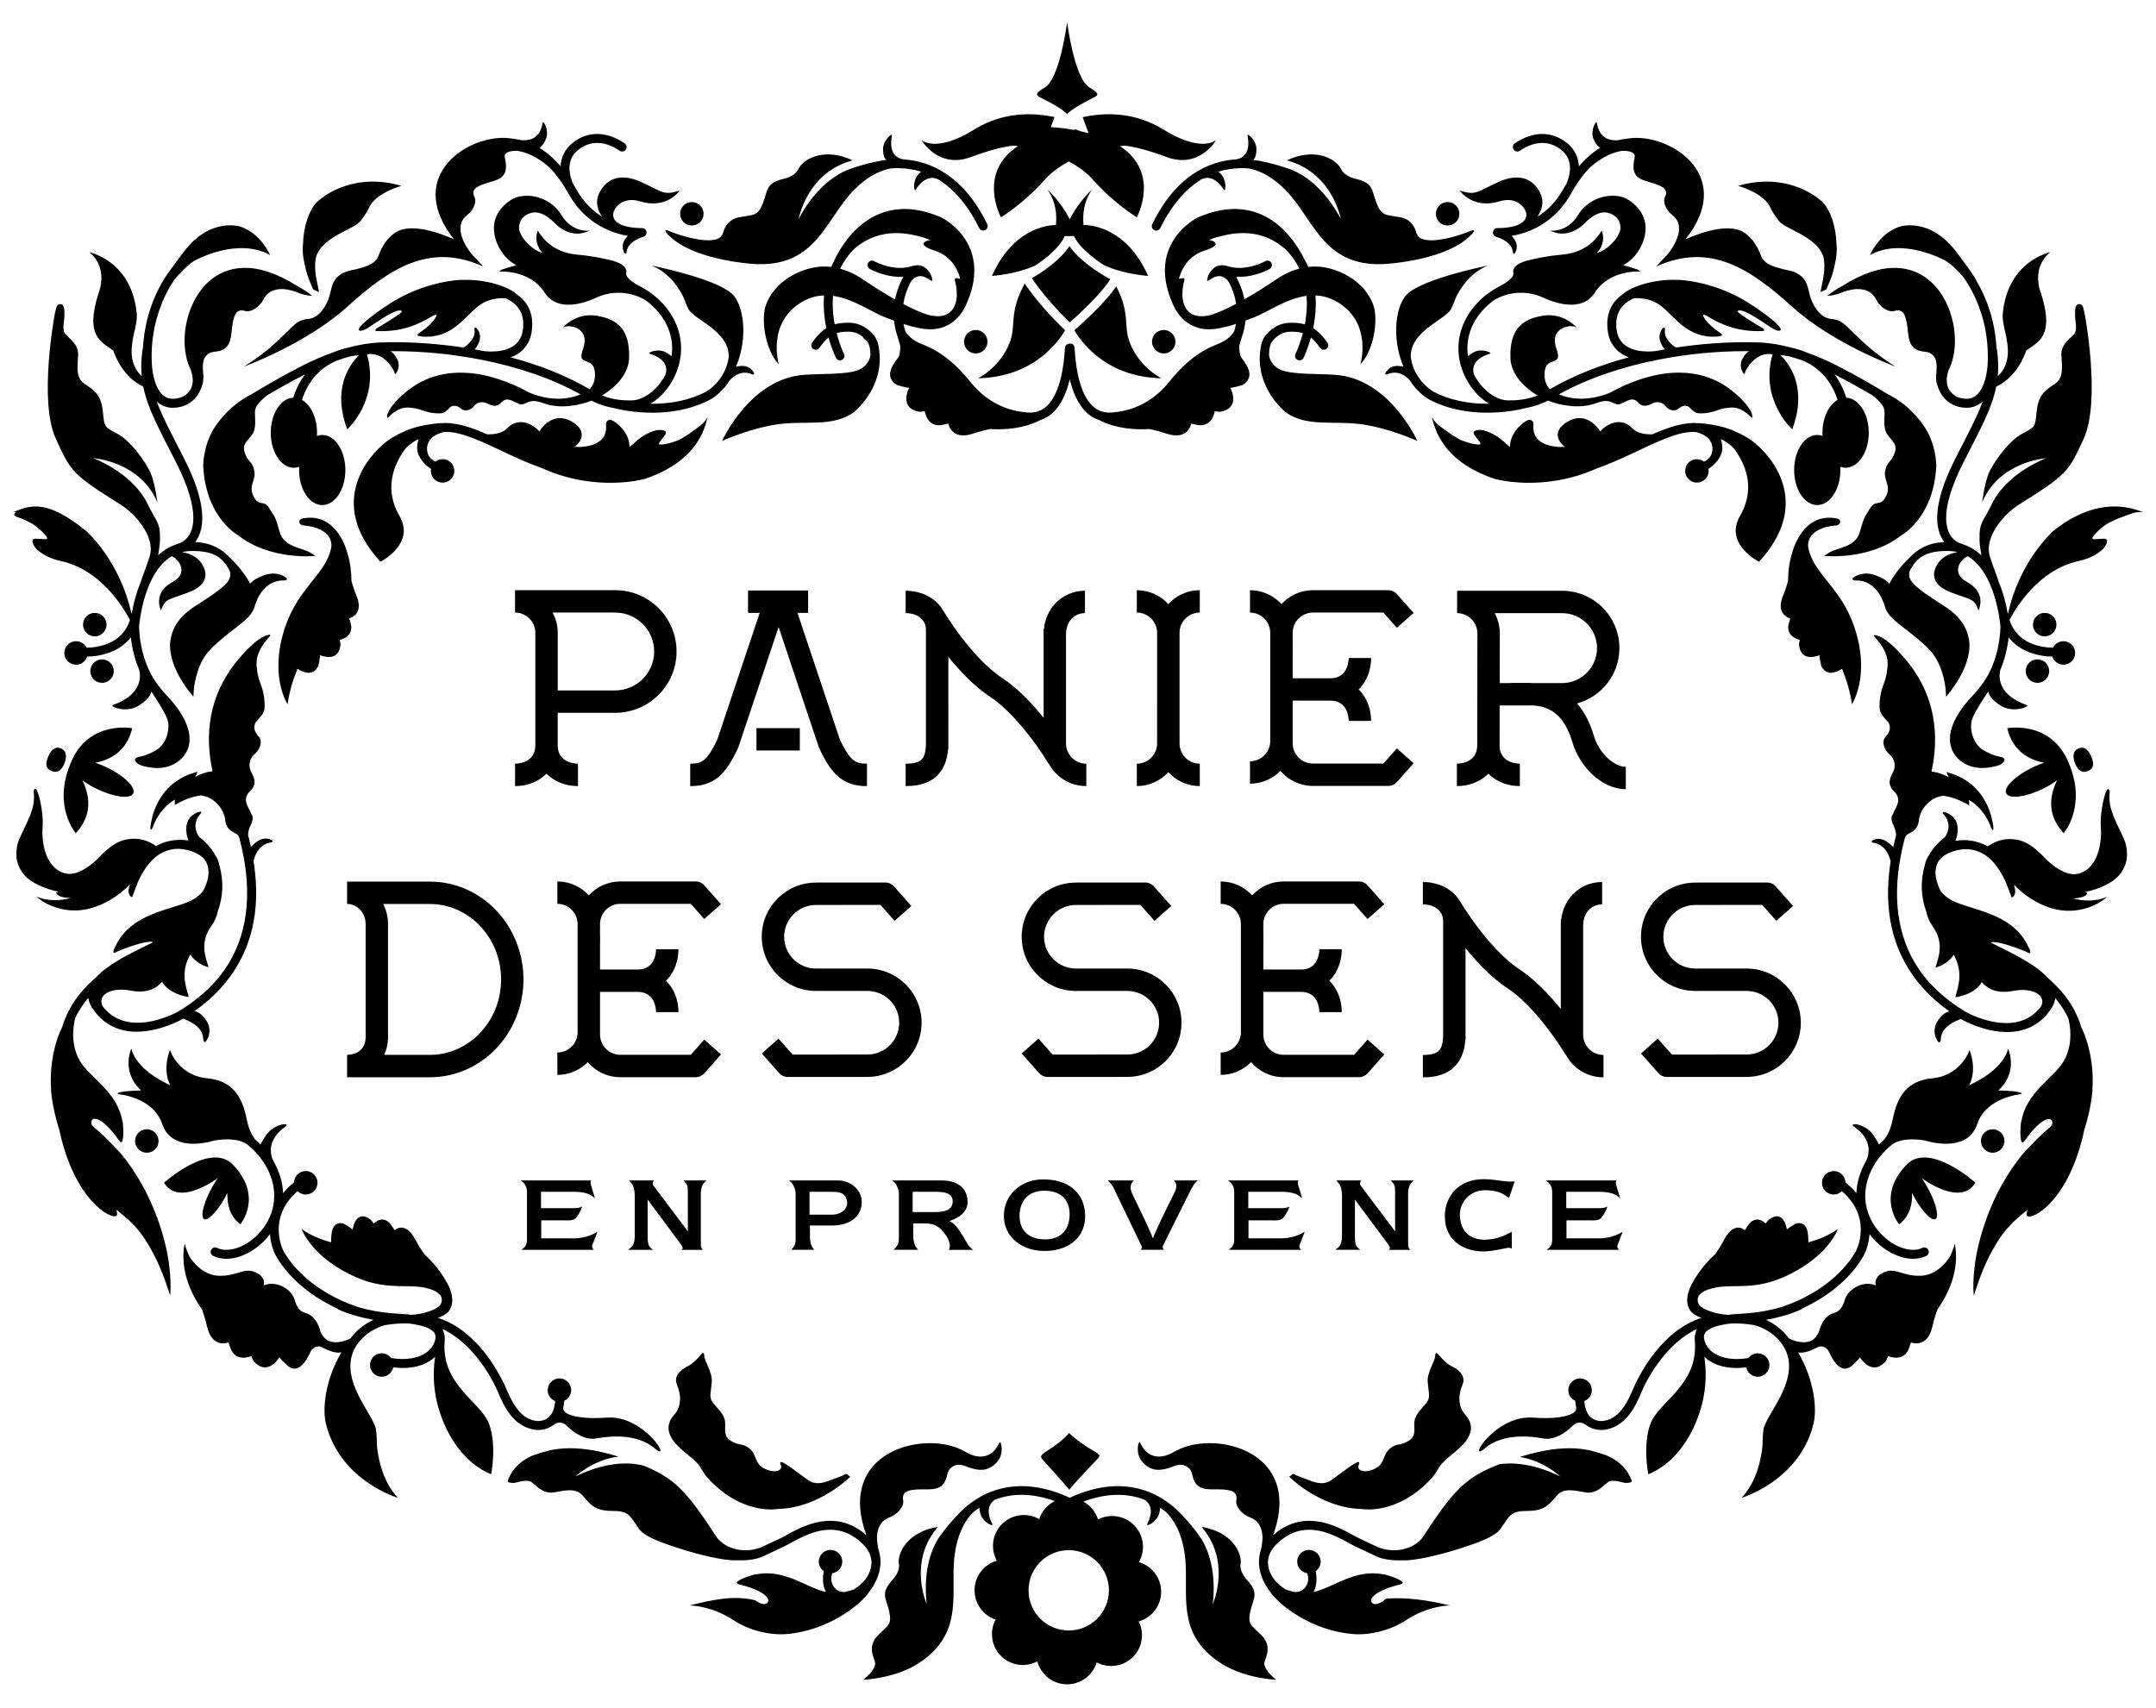 <?xml version="1.0" encoding="UTF-8"?> <svg xmlns="http://www.w3.org/2000/svg" id="Calque_1" version="1.1" viewBox="0 0 1417.325 1123.034"><!-- Generator: Adobe Illustrator 29.0.1, SVG Export Plug-In . SVG Version: 2.1.0 Build 192) --><path d="M788.726,502.163c-7.245-.006-13.121-5.791-13.311-13v-73.029c0-.022-.002-.041-.002-.041v-.263c.173-7.227,6.049-13.021,13.311-13.034v-14.72c-8.209,0-15.56,3.541-20.686,9.154-5.133-5.613-12.483-9.154-20.695-9.154v14.72c7.296.012,13.198,5.854,13.334,13.121v.164s-.008.038-.008.053v22.172l-.006,50.512c0,.056.006.094.006.138v.151c-.166,7.227-6.054,13.05-13.32,13.056v14.729c8.211,0,15.556-3.538,20.689-9.148,5.129,5.61,12.487,9.148,20.689,9.148v-14.729ZM734.062,708.111h7.019c19.686-.013,35.633-15.942,35.633-35.633,0-19.662-15.947-35.607-35.633-35.617h-33.815c-11.543-.012-20.881-9.361-20.907-20.9.026-11.54,9.364-20.891,20.907-20.903h17.419v-.044h24.996l9.276,10.474,11.006-9.749-11.471-12.971c-1.39-1.561-3.4-2.469-5.509-2.469h-45.409v.041h-.309c-19.662.006-35.612,15.935-35.623,35.623.012,19.674,15.962,35.613,35.623,35.623h33.815c11.552.009,20.89,9.361,20.915,20.893-.025,11.545-9.363,20.897-20.915,20.916h-20.029v.025h-29.091l-9.296-10.477-11.01,9.775,11.489,12.944c1.386,1.573,3.397,2.475,5.5,2.475h45.418v-.025ZM457.406,708.304c2.11,0,4.121-.908,5.509-2.469l11.059-12.492-11.008-9.739-8.865,9.978h-46.335c-7.249-.013-13.106-5.779-13.312-12.974v-28.393h25.234v.031h.114c.039,0,.08-.007.121-.007,6.851.214,11.065,5.064,11.373,13.301h14.705c0-7.314-2.41-14.263-7.033-19.512-.361-.414-.755-.786-1.146-1.169.39-.392.785-.768,1.142-1.169,4.626-5.24,7.05-12.185,7.05-19.518h-14.718c-.307,8.233-4.51,13.081-11.342,13.325h-.085c-.059,0-.124-.019-.181-.019v.019h-25.234v-17.681h.04v-4.667h-.04v-7.807c.173-7.22,6.063-13.019,13.312-13.03h46.341l8.854,9.997,11.014-9.747-11.059-12.485c-1.395-1.583-3.399-2.476-5.509-2.476h-49.64c-8.196,0-15.554,3.531-20.681,9.144-5.126-5.613-12.482-9.144-20.68-9.144v14.71c7.249.012,13.119,5.811,13.307,13.019v71.741c-.194,7.208-6.063,12.993-13.307,13v14.723c7.829,0,14.902-3.221,19.998-8.392,5.136,6.048,12.799,9.903,21.364,9.903h49.64ZM605.84,672.477c0-19.662-15.948-35.607-35.626-35.617h-33.82c-11.545-.012-20.889-9.361-20.899-20.9.009-11.561,9.353-20.891,20.899-20.903h17.42v-.044h24.999l9.277,10.474,11.007-9.749-11.464-12.971c-1.401-1.561-3.407-2.469-5.523-2.469h-45.412v.041h-.304c-19.666.006-35.618,15.935-35.631,35.623.013,19.674,15.965,35.613,35.631,35.623h33.82c11.555.009,20.884,9.361,20.91,20.893-.025,11.545-9.368,20.897-20.91,20.916h-20.04v.025h-29.091l-9.289-10.477-11.006,9.775,11.473,12.944c1.392,1.573,3.402,2.475,5.506,2.475h45.422v-.025h7.024c19.678-.013,35.626-15.942,35.626-35.633ZM687.918,822.567c15.583-.49,26.11-9.724,25.409-24.225-.702-14.716-11.602-23.047-28.168-22.84-14.487.219-25.438,10.599-25.228,24.371.169,13.636,12.093,23.177,27.987,22.694ZM685.793,782.964c11.324-.32,17.528,5.825,17.359,15.833-.214,11.29-7.217,16.518-17.045,16.13-9.515-.338-15.654-5.394-15.857-15.053-.17-9.586,5.227-16.625,15.543-16.91ZM881.092,818.555c-.73,1.461-1.908,2.165-3.317,3.244h16.499c-1.014-.761-1.676-1.288-2.307-2.087-.968-1.263-1.253-3.532-1.253-6.634v-24.289l21.75,29.278c.312.457,1.091,1.433,1.256,2.224.144.664-.32,1.015-.661,1.576h13.973c-.657-.699-.867-.944-1.18-1.814-.21-.664-.172-1.635-.172-3.413v-32.282c0-2.125.662-4.288,1.289-5.409.589-1.112,1.534-2.019,2.37-2.747h-15.088c.906,1.084,1.873,1.883,2.437,3.167.414,1.085.414,2.552.414,4.149l.031,26.15-21.466-28.549c-.451-.628-1.534-1.709-1.605-2.618-.075-1.013.173-1.572.759-2.3h-16.413c1.012,1.124,1.956,2.026,2.618,3.317.763,1.6,1.183,4.458,1.183,6.231v27.44c0,2.125-.516,4.248-1.114,5.365ZM863.103,402.796h46.337l8.854,9.994,11.022-9.749-11.067-12.476c-1.395-1.58-3.393-2.488-5.505-2.488h-49.642c-8.202,0-15.557,3.544-20.684,9.154-5.136-5.61-12.492-9.154-20.682-9.154v14.72c7.245.022,13.109,5.804,13.298,13.003v71.76c-.193,7.202-6.058,12.993-13.298,13.002v14.727c7.829-.012,14.905-3.234,19.989-8.402,5.149,6.055,12.815,9.894,21.377,9.894h49.642c2.112,0,4.115-.894,5.505-2.457l11.067-12.478-11.022-9.772-8.862,10h-46.329c-7.239-.006-13.09-5.785-13.314-12.977v-28.4h25.219v.026h.115c.045,0,.073-.003.101-.003,6.867.21,11.097,5.074,11.4,13.31h14.717c0-7.318-2.422-14.26-7.041-19.516-.363-.404-.765-.777-1.15-1.166.385-.382.779-.762,1.138-1.163,4.631-5.257,7.053-12.198,7.053-19.524h-14.72c-.311,8.21-4.504,13.058-11.32,13.318h-25.514v-17.675h.024v-4.682h-.024v-7.753c.164-7.233,6.043-13.05,13.314-13.072ZM1068.806,504.25c-3.19.044-7.711-1.824-11.799-5.629-4.085-3.733-7.602-9.17-9.285-14.968l-.004-.002-.008.002c-2.402-8.17-5.959-15.368-10.977-21.128,16.031-4.338,27.832-18.954,27.847-36.363-.014-20.828-16.888-37.707-37.716-37.707h-68.904v.003c-.024,0-.049-.003-.074-.003v14.714c7.364.019,13.328,5.98,13.341,13.344l-.123,74.051h-.026c0,.043.007.091.007.128-.184,6.916-5.059,11.163-13.331,11.47v14.729c7.332,0,14.278-2.413,19.513-7.048.405-.37.792-.762,1.172-1.147.383.385.767.777,1.173,1.147,5.246,4.635,12.197,7.048,19.519,7.048v-14.729c-8.182-.294-13.02-4.47-13.305-11.238l.038-27.045,22.091-.004c6.576.424,11.298,2.435,15.25,5.82,4.391,3.804,7.939,9.778,10.396,18.102l7.865-2.307-7.86,2.313c2.516,8.558,7.372,16.056,13.439,21.661,6.079,5.554,13.531,9.433,21.761,9.489v-14.703ZM1026.863,449.162h-18.594c-.874-.05-1.741-.101-2.637-.101h-12.625v.101h-7.114l.059-32.642c0-4.836-1.235-9.383-3.385-13.351h44.296c12.698.019,22.979,10.292,23.003,22.993-.024,12.709-10.304,22.975-23.003,23ZM1029.134,693.443l.125-.074c4.696,8.928,14.05,15.033,24.847,15.036v-14.714c-7.369-.018-13.342-5.977-13.346-13.341v-72.336h.06c.162-7.863,5.234-13.268,12.398-13.337v-14.714c-7.715-.031-14.728,3.212-19.532,8.392-4.135,4.406-6.724,10.169-7.393,16.447h-.238v3.212h-.014v55.445c-7.86-9.797-17.192-19.45-27.067-26.024-10.032-6.531-20.079-17.829-27.335-27.418-3.628-4.808-6.605-9.174-8.655-12.32-2.056-3.152-3.109-5.002-3.123-5.002l-.013.007c-1.364-2.284-3.078-4.303-5.064-5.989-5.281-4.515-12.192-6.75-19.419-6.75v14.714c4.201,0,7.641,1.309,9.834,3.215,2.191,1.949,3.438,4.265,3.494,7.973h0l.009,74.486c-.078,7.306-1.799,9.691-3.355,11.019-1.593,1.385-4.978,2.354-9.987,2.319v14.714c6.42-.034,13.387-.918,19.285-5.632,5.262-4.24,8.143-10.988,8.67-19.208h.106l-.007-60.136c7.405,9.216,16.888,19.273,27.478,26.318,14.3,9.23,30.375,30.443,38.243,43.699ZM1066.714,809.913c-2.75,1.673-4.566,2.472-7.669,3.313-3.688,1.012-6.27,1.043-9.832,1.043h-19.445v-11.822h15.197c3.24,0,6.279.386,8.091-2.192,1.326-1.848,2.824-4.211,3.657-6.864-.867.384-1.428.596-2.365.796-1.15.214-1.885.214-3.068.214h-21.65v-10.737h22.588c3.068,0,6.279.62,7.846,1.152,1.772.62,3.31,1.567,4.983,3.069l-2.265-7.601c-.173-.482-.49-1.391-.524-2.234-.031-.724-.139-1.045.389-1.848h-46.441c1.326.942,2.444,1.707,3.214,3.28.938,1.88.975,3.241.975,5.36v28.488c0,2.024.137,3.588-.629,5.195-.768,1.671-1.326,1.811-2.926,3.275l47.581.031c-.776-.622-1.157-1.318-1.192-2.33-.064-.975.459-1.466.769-2.37l2.718-7.217ZM976.312,782.62c10.459.103,13.244,3.625,15.721,5.086l3.723-10.91c-6.093.73-11.395-1.324-20.01-1.429-16.516-.244-25.896,10.978-25.924,24.295-.072,16.938,13.767,23.921,27.4,23.151,4.841-.283,8.841-1.43,13.523-2.232,2.154-.385,2.012.14,3.098.421v-11.088c-5.888,3.277-10.741,4.92-16.934,5.225-8.165.378-16.629-3.592-17.189-15.336-.49-9.588,6.965-17.283,16.593-17.182ZM857.693,809.913c-2.758,1.673-4.568,2.472-7.671,3.313-3.698,1.012-6.284,1.043-9.839,1.043h-19.447v-11.822h15.202c3.238,0,6.271.386,8.084-2.192,1.329-1.848,2.823-4.211,3.657-6.864-.872.384-1.426.596-2.371.796-1.151.214-1.879.214-3.059.214h-21.649v-10.737h22.584c3.07,0,6.27.62,7.839,1.152,1.791.62,3.316,1.567,4.99,3.069l-2.263-7.601c-.183-.482-.489-1.391-.527-2.234-.04-.724-.134-1.045.386-1.848h-46.429c1.318.942,2.437,1.707,3.202,3.28.945,1.88.975,3.241.975,5.36v28.488c0,2.024.144,3.588-.62,5.195-.773,1.671-1.326,1.811-2.931,3.275l47.579.031c-.765-.622-1.152-1.318-1.187-2.33-.069-.975.454-1.466.77-2.37l2.726-7.217ZM898.981,705.835l11.045-12.492-11.009-9.739-8.854,9.978h-46.341c-7.278-.013-13.142-5.817-13.306-13.053v-28.315h25.218v.031h.121c.038,0,.075-.007.107-.007,6.863.214,11.069,5.064,11.378,13.301h14.728c0-7.314-2.424-14.263-7.052-19.512-.355-.414-.752-.786-1.138-1.166.386-.385.787-.771,1.138-1.172,4.632-5.24,7.042-12.185,7.042-19.518h-14.718c-.309,8.233-4.505,13.081-11.342,13.325h-.08c-.062,0-.124-.019-.191-.019v.019h-25.211v-17.681h.018v-4.667h-.018v-7.863c.223-7.183,6.063-12.963,13.306-12.974h46.331l8.86,9.997,11.019-9.747-11.052-12.485c-1.405-1.57-3.402-2.476-5.504-2.476h-49.654c-8.202,0-15.557,3.531-20.691,9.144-5.123-5.613-12.475-9.144-20.67-9.144v14.71c7.245.012,13.106,5.801,13.295,13.005v71.723c-.174,7.223-6.05,13.024-13.295,13.031v14.723c7.829,0,14.899-3.221,19.991-8.392,5.145,6.048,12.798,9.903,21.37,9.903h49.654c2.102,0,4.098-.908,5.504-2.469ZM404.44,468.699c22.27,0,40.315-18.045,40.315-40.308,0-22.27-18.045-40.314-40.315-40.314h-65.542c-.11,0-.206-.022-.307-.022v14.733c7.35.012,13.328,5.979,13.343,13.344v74.434h-.035c0,.043.005.103.005.147-.191,6.897-5.061,11.144-13.319,11.451v14.729c7.332,0,14.275-2.413,19.506-7.048.407-.37.795-.762,1.178-1.147.385.385.762.777,1.172,1.147,5.239,4.635,12.188,7.048,19.521,7.048v-14.729c-8.186-.307-13.047-4.485-13.321-11.282v-22.169l37.799-.013ZM363.27,402.796h41.17c14.141.022,25.576,11.46,25.598,25.595-.022,14.14-11.457,25.572-25.598,25.591h-37.799v-37.852c0-4.838-1.223-9.37-3.37-13.334ZM462.837,499.655c-2.297,1.803-4.181,2.445-9.104,2.514v14.73h.429c6.378,0,12.852-1.53,18.026-5.887,5.263-4.399,8.911-10.507,12.956-19.066l.307-.79,26.388-78.89,26.388,78.89.308.79c4.042,8.559,7.682,14.667,12.952,19.066,5.177,4.357,11.645,5.887,18.021,5.887h.425v-14.73c-4.92-.069-6.801-.711-9.099-2.514-2.28-1.829-5.242-5.957-8.791-13.566l-27.778-83.08h6.979v-14.72h-39.497v14.72h7.669l-27.788,83.08c-3.551,7.609-6.502,11.736-8.791,13.566ZM497.278,493.506h28.516v-14.71h-28.516v14.71ZM547.086,805.832c11.37,0,19.559-5.789,19.415-15.714-.132-7.498-7.032-13.916-15.47-13.916h-32.35c1.498,1.154,2.443,2.128,3.133,3.8,1.191,2.889,1.218,3.385,1.218,5.61v27.3c0,2.265.148,4.354-.729,5.894-.868,1.601-.833,1.601-2.191,2.993h15.261c-1.01-1.219-1.353-1.219-2.056-3.178-.593-1.663-.872-3.483-.872-5.709v-7.08h14.639ZM532.172,798.684v-15.02h14.084c5.64,0,9.55.491,10.561,6.38.871,4.774-4.012,8.64-9.731,8.64h-14.914ZM781.395,785.236c1.147-2.407,1.923-3.842,3.345-6.099.808-1.301,1.679-2.208,2.755-2.936h-15.855c.905.803,2.824,2.998.693,7.462-2.613,5.578-8.362,16.345-13.311,27.816-.456,1.008-.391,1.077-1.146,2.824q-.773-2.122-1.297-3.352c-4.704-10.805-12.194-25.516-12.828-27.326-1.463-4.107.593-6.482,1.605-7.424h-17.155c.564.728,1.435,1.187,2.587,2.825,1.324,1.853,1.494,2.514,2.264,4.149l16.557,34.405c.382.838.76,1.225,1.01,2.197.244.973-.209,1.43-.801,2.021h15.372c-.555-.736-.865-.875-.836-1.92,0-.69.527-1.43.944-2.336l16.098-32.307ZM650.909,458.225c14.29,9.248,30.37,30.449,38.25,43.706l.124-.076c4.69,8.931,14.035,15.037,24.843,15.037v-14.717c-7.379-.018-13.334-5.967-13.346-13.357v-72.318h.055c.17-7.892,5.23-13.275,12.407-13.344v-14.717c-7.736-.016-14.738,3.224-19.532,8.392-4.148,4.412-6.735,10.179-7.4,16.453h-.245v3.228h0v55.439c-7.865-9.794-17.189-19.459-27.08-26.028-10.021-6.533-20.082-17.828-27.331-27.431-3.635-4.792-6.595-9.169-8.649-12.322-2.04-3.15-3.125-4.993-3.125-4.993l-.008.003c-1.377-2.281-3.093-4.303-5.077-5.983-5.287-4.51-12.192-6.76-19.425-6.76v14.722c4.215-.009,7.653,1.323,9.846,3.213,2.191,1.952,3.445,4.272,3.489,7.982l.005,74.631c-.106,7.17-1.798,9.542-3.339,10.852-1.609,1.401-4.981,2.36-10.002,2.323v14.729c6.432-.034,13.397-.912,19.296-5.628,5.251-4.25,8.136-10.988,8.665-19.204h.11l-.011-60.158c7.409,9.216,16.883,19.276,27.479,26.325ZM392.741,809.913c-2.755,1.673-4.566,2.472-7.673,3.313-3.693,1.012-6.273,1.043-9.83,1.043h-19.446v-11.822h15.2c3.234,0,6.271.386,8.084-2.192,1.324-1.848,2.824-4.211,3.65-6.864-.86.384-1.421.596-2.368.796-1.144.214-1.88.214-3.065.214h-21.647v-10.737h22.587c3.072,0,6.278.62,7.843,1.152,1.779.62,3.317,1.567,4.991,3.069l-2.268-7.601c-.17-.482-.483-1.391-.524-2.234-.031-.724-.134-1.045.387-1.848h-46.427c1.323.942,2.436,1.707,3.203,3.28.937,1.88.974,3.241.974,5.36v28.488c0,2.024.138,3.588-.623,5.195-.771,1.671-1.325,1.811-2.93,3.275l47.58.031c-.766-.622-1.147-1.318-1.183-2.33-.075-.975.449-1.466.759-2.37l2.727-7.217ZM282.65,579.696h-53.53c-.318-.006-.624-.044-.943-.044v14.711c6.432.006,12.166,5.637,12.194,13.225v74.596c-.214,7.205-4.783,11.154-12.194,11.461v14.714h.047c.144,0,.285-.022.426-.022v.013h54c34.249-.057,61.424-29.077,61.481-64.318-.057-35.241-27.232-64.28-61.481-64.336ZM282.65,693.632h-30.123c1.448-3.034,2.31-6.418,2.486-10.003h.069v-76.041c-.007-4.732-1.157-9.226-3.192-13.175h30.76c25.522.05,46.736,21.937,46.765,49.619-.029,27.669-21.243,49.556-46.765,49.6ZM462.091,821.868c-.658-.699-.871-.944-1.185-1.814-.213-.664-.172-1.635-.172-3.413v-32.282c0-2.125.662-4.288,1.288-5.409.589-1.112,1.533-2.019,2.373-2.747h-15.097c.899,1.084,1.883,1.883,2.442,3.167.417,1.085.417,2.552.417,4.149l.032,26.15-21.47-28.549c-.449-.628-1.532-1.709-1.6-2.618-.078-1.013.169-1.572.767-2.3h-16.423c1.012,1.124,1.951,2.026,2.613,3.317.765,1.6,1.183,4.458,1.183,6.231v27.44c0,2.125-.519,4.248-1.106,5.365-.739,1.461-1.916,2.165-3.314,3.244h16.487c-1.009-.761-1.674-1.288-2.297-2.087-.98-1.263-1.26-3.532-1.26-6.634v-24.289l21.75,29.278c.312.457,1.089,1.433,1.256,2.224.141.664-.319,1.015-.66,1.576h13.976ZM636.133,818.034c-4.109-6.762-6.867-12.446-11.887-15.128,2.41-1.079,12.553-3.942,11.819-13.736-.766-9.688-8.71-12.968-16.83-12.968h-32.668c1.504,1.154,2.448,2.128,3.137,3.8,1.189,2.889,1.218,3.353,1.218,5.582v27.149c0,2.37.042,4.533-.978,6.073-1.012,1.485-1.174,1.672-2.468,2.993h16.139c-.865-1.219-1.429-1.151-2.124-3.105-.63-1.63-1.147-3.628-1.147-5.961v-8.296h7.631c6.691,0,9.618,2.474,12.475,6.001,2.821,3.483,5.093,7.803,3.347,11.429h15.959c-1.94-1.533-2.606-2.197-3.623-3.833ZM614.972,796.981h-15.018v-13.318h15.094c6.412,0,10.982.977,11.229,6.1.241,5.893-5.582,7.218-11.305,7.218ZM1183.837,672.477c-.017-19.662-15.951-35.607-35.629-35.617h-33.819c-11.552-.012-20.89-9.361-20.915-20.9.025-11.561,9.363-20.891,20.915-20.903h17.414v-.044h26.659l9.276,10.474,11.012-9.749-11.477-12.971c-1.397-1.561-3.4-2.469-5.497-2.469h-45.423v.041h-1.965c-19.684.006-35.626,15.935-35.626,35.623,0,19.674,15.942,35.613,35.626,35.623h33.819c11.538.009,20.891,9.361,20.91,20.893-.019,11.545-9.372,20.897-20.91,20.916h-20.038v.025h-29.107l-9.274-10.477-11.019,9.775,11.473,12.944c1.41,1.573,3.406,2.475,5.526,2.475h45.399v-.025h7.04c19.678-.013,35.612-15.942,35.629-35.633Z"></path><path d="M1196.143,430.766c-.141,1.949,1.132,7.252,1.132,7.252,3.766,6.995,9.914,4.042,13.661,1.755,3.107,7.577,5.521,15.758,6.469,23.285,0,0,12.551-18.647,1.522-51.013-9.047-26.528-26.939-34.313-30.289-52.443-.865-12.9,17.256-14.065,18.223-14.065.983,0,2.823-.865,2.823-2.451,0-1.598-1.84-2.09-1.84-2.09-23.17-4.899-29.689,22.451-29.689,22.451l.007-.003c-2.034,6.493-2.686,12.95-2.726,18.389-.695,2.777-1.715,6.043-3.381,10.098-5.091,12.379,4.863,14.685,4.863,14.685l-.849,2.877c-2.914,9.261,7.053,11.25,7.053,11.25l-.516,2.902c1.072,12.793,13.538,7.121,13.538,7.121ZM831.312,1092.652c1.454-4.236,4.526-10.858-2.043-17.398-6.578-6.544-9.438-7.044-7.188-16.261,2.242-9.231,5.796-11.451-3.072-21.021,0,0-4.222-4.894-3.482-9.242,1.336-7.862-6.062-21.621-25.581-24.729-.013-.006-.032-.019-.04-.025.434.539.861,1.058,1.243,1.541,18.083,22.618,6.13,49.205,6.13,49.205,2.248-20.064-2.203-35.537-8.875-44.86-3.501-4.896-7.349-9.321-9.872-12.084-.026-.013-.049-.026-.08-.038-2.933-3.36-6.919-7.233-12.026-10.744-13.354-9.272-34.781-15.395-63.194-2.143-28.405-13.252-49.837-7.129-63.189,2.143-5.112,3.511-9.094,7.39-12.027,10.746-.028.009-.058.028-.084.04-2.52,2.761-6.368,7.184-9.869,12.08-6.666,9.323-11.124,24.795-8.869,44.86,0,0-11.96-26.586,6.12-49.205.386-.483.809-1.001,1.245-1.535-.011.006-.023.013-.032.019-19.514,3.107-26.915,16.867-25.581,24.729.733,4.348-3.486,9.242-3.486,9.242-8.869,9.57-5.315,11.79-3.068,21.021,2.247,9.217-.608,9.717-7.19,16.261-6.574,6.541-3.497,13.162-2.04,17.398.778,2.292-1.136,5.315-3.07,7.629-2.642,2.728-4.511,4.255-4.511,4.255,0,0,22.52-.884,38.011-12.066.485-.319.959-.62,1.478-1.001,26.125-19.206,17.964-44.056,20.239-66.675,1.762-17.459,8.324-26.424,12.583-30.521,1.071-.859,2.209-1.708,3.413-2.533.173-.118.365-.232.545-.35.021.939.168,2.12.546,3.628,1.46,5.872,8.007,8.464,8.019,7.658.012-.394-.759-1.897-.759-1.897-4.223-9.573.378-13.491,2.774-14.806,10.01-3.734,22.825-4.752,38.946,1.053-4.811,2.417-8.541,6.682-10.217,11.87-7.759-4.46-17.82-3.402-24.451,3.228-6.534,6.538-7.66,16.412-3.422,24.113-8.45,2.45-14.636,10.235-14.636,19.479,0,8.951,5.808,16.53,13.855,19.223-4.114,7.679-2.943,17.447,3.535,23.921,6.473,6.467,16.209,7.653,23.878,3.558,2.3,8.688,10.192,15.098,19.587,15.098,9.17,0,16.904-6.073,19.424-14.41,7.667,4.069,17.394,2.879,23.848-3.584,6.328-6.319,7.589-15.779,3.809-23.372,8.497-2.41,14.734-10.216,14.734-19.494,0-9.238-6.178-17.011-14.622-19.467,4.432-7.747,3.357-17.783-3.248-24.401-6.4-6.392-15.992-7.615-23.623-3.691-1.575-5.049-5.077-9.232-9.635-11.735,16.541-6.173,29.655-5.195,39.848-1.39,2.394,1.315,7,5.233,2.777,14.806,0,0-.773,1.503-.766,1.897.014.806,6.562-1.786,8.02-7.658.372-1.514.52-2.695.542-3.628.179.118.377.232.556.35,1.199.821,2.337,1.674,3.407,2.533,4.252,4.093,10.818,13.055,12.579,30.521,2.281,22.618-5.883,47.469,20.246,66.675.509.375.973.669,1.454.982,15.491,11.201,38.036,12.084,38.036,12.084,0,0-1.88-1.536-4.528-4.27-1.928-2.31-3.828-5.332-3.05-7.614ZM728.985,1045.712c0,14.592-11.828,26.414-26.414,26.414-14.597,0-26.418-11.822-26.418-26.414,0-14.584,11.82-26.409,26.418-26.409,14.587,0,26.414,11.825,26.414,26.409ZM1281.859,826.328c-2.487,3.836-9.029,12.179-19.209,12.549-13.246.495-17.655-7.358-27.223-.49,0,0-3.677,3.193-2.202,6.87,0,0-6.085-3.124-13.491,1.223-6.95,4.081-7.012,9.173-7.848,10.79-.571,1.08-1.716,4.848-6.373,6.127-5.702,1.573-8.483,7.396-9.705,12.188-.452,1.008-2.695,5.631-6.303,6.451-.664.155-1.376.316-2.103.469-5.684.61-10.816-2.163-11.459-2.53-3.251-4.448-7.108-7.634-10.638-9.797-1.536-.94-3.006-1.698-4.347-2.311,14.28-2.57,22.717-6.683,22.899-6.774.372-.185.686-.429.935-.723,4.024-1.857,8.809-4.35,13.807-7.603,9.481-6.174,19.737-15.067,26.739-27.484.137-.26,2.528-4.758,3.452-11.621.095-.689.164-1.423.217-2.159,2.684,3.546,5.801,6.635,9.173,9.11,7.663,5.604,16.588,8.405,24.511,6.513,1.246-.309,2.453-.735,3.612-1.291,1.468-.702,2.078-2.462,1.385-3.93-.707-1.461-2.462-2.08-3.932-1.38-.779.371-1.605.666-2.474.885-5.459,1.385-12.987-.627-19.617-5.534-6.64-4.868-12.301-12.442-14.485-21.393-1.397-5.709-1.43-11.99.563-18.696,2.571-8.619,7.551-15.472,13.376-20.861.011-.006.019-.012.028-.024.98-.902,1.993-1.743,3.012-2.568,6.636-4.467,17.314-3.122,21.526-2.347,6.82,2.005,28.243,6.716,34.219-11.1,5.849-17.407,28.415-19.396,28.415-19.396,3.165-.921-4.349-1.902-4.349-1.902-3.065-.276-6.541-.483-10.298-.577,13.474-12.259,6.453-27.455,6.453-27.455-2.912,11.115-15.027,19.1-25.67,24.128,5.671-10.694.27-23.285.27-23.285-1.678,5.149-8.909,17.48-25.214,18.729-.71.055-1.352.193-2.024.3v-.081c-.488.075-.928.193-1.397.287-.045.007-.08.019-.118.026-16.582,3.39-20.056,18.161-21.842,26.907-1.47,7.215-4.325,11.312-5.416,12.675-1.209,1.05-2.388,2.162-3.541,3.324-.561-1.25-1.554-3.069-3.328-5.738-4.817-7.262-13.254-8.319-13.808-7.29-.263.462.184.796.699,1.198.614.482,1.354.993,1.354.993,13.319,10.136,6.667,21.622,6.667,21.622l.034-.038c-1.909,3.271-3.513,6.859-4.686,10.788-1.058,3.565-1.606,7.059-1.748,10.452-1.981-2.424-4.387-4.806-7.22-7.122-.013-.254.006-.5-.028-.755-.587-4.219-4.478-7.171-8.702-6.588-4.224.59-7.174,4.487-6.588,8.706.587,4.221,4.479,7.177,8.702,6.588,1.712-.239,3.194-1.036,4.332-2.162,3.103,2.732,5.51,5.497,7.29,8.229,5.12,7.88,5.586,15.558,4.81,21.43-.383,2.924-1.104,5.372-1.721,7.061-.302.843-.58,1.491-.767,1.93-.201.43-.291.587-.286.587-6.333,11.232-15.842,19.559-24.791,25.37-6.156,4.014-12.018,6.827-16.325,8.635-2.152.9-3.921,1.553-5.133,1.966-1.217.425-1.839.604-1.832.607l.035.113c-6.493,1.963-16.13,4.163-28.229,4.733-3.066.15-5.802.393-8.281.717v-.135c-5.397,0-17.529-3.064-19.127-7.358-.796-2.146-.57-4.232.702-5.617,1.107-1.19,2.552-2.137,3.181-2.523,14.257-6.738,28.572.971,51.407-8.885,29.821-12.852,36.39-31.901,36.39-31.901-5.897,4.168-12.692,6.927-19.393,8.68-.066-4.005.346-14.308-8.081-12.372,0,0-4.63,2.558-6.028,3.994,0,0-1.86-14.179-12.031-6.376l-1.937,2.407s-6.404-6.913-11.943,1.792l-1.748,2.672s-6.644-6.682-13.46,5.942c-2.178,4.045-4.126,7.125-5.831,9.57-4.175,3.792-8.854,8.844-12.81,15.125,0,0-1.258,1.86-2.562,4.384l-.022-.009s-6.128,10.301-1.348,17.539c1.447,2.179,4.288,3.822,7.537,5.061-25.764,8.126-40.002,36.386-43.298,43.056-3.789,8.292-8.727,23.021-21.139,24.651-.061.012-.498.095-1.416.095-1.628.011-4.269-.359-6.449-2.082-2.073-1.656-4.147-4.679-4.726-11.045,3.268-1.256,5.374-4.627,4.879-8.248-.593-4.211-4.477-7.164-8.706-6.582-4.229.59-7.174,4.482-6.59,8.699.372,2.727,2.142,4.91,4.479,5.965.117,1.781.356,3.415.692,4.918l-.048-.082c.361,4.78-11.873,7.466-28.483,6.202-25.101-1.907-43.932,30.56-31.534,20.155,12.394-10.402,30.999-7.72,38.305-6.446,7.304,1.286,14.459-3.508,19.247-8.213,4.795-4.699,9.08-.422,9.08-.422l-.12-.2c3.65,2.801,7.608,3.256,9.973,3.265,1.355,0,2.224-.144,2.36-.162,16.946-2.771,21.946-20.778,25.508-27.943,2.745-6.01,15.154-29.239,35.087-38.276-.655,1.156-1.058,2.343-1.245,3.498-.563,1.866-.128,5.997-.128,5.997,1.468,27.453-23.797,38.438-29.199,52.655-5.393,14.228-1.47,33.352-1.47,33.352,22.562-9.31,33.168-34.391,36.293-50.506,2.321-11.96,1.249-22.14.503-26.763,4.472,4.255,11.435,7.384,21.126,7.386.083,0,.165-.002.251-.002,1.945,0,4.038-.17,6.207-.415.803,3.962,4.528,6.682,8.59,6.112,4.217-.58,7.167-4.475,6.583-8.7-.584-4.214-4.477-7.168-8.701-6.582-2.156.295-3.97,1.468-5.161,3.097-2.739.395-5.253.601-7.518.601-15.639-.103-20.944-8.323-21.594-13.965-.022-.204-.034-.345-.034-.571.092-1.579.394-3.076,3.581-5.07,2.574-1.538,7.18-3.009,14.526-3.798,4.843-.097,9.821.207,14.883,1.084-.065-.005.108.026.567.139,2.877.77,13.815,4.368,19.818,15.626.084.167.171.332.246.496.08.155.148.325.228.487,8.975,20.597-13.251,42.002-14.7,52.093-.431,2.996-.61,6.86-.65,10.831-.662,6.695-3.301,22.972-13.752,33.909,0,0,37.045-10.767,46.94-47.239l-.056.019c3.432-10.883.491-31.265-9.712-48.406,4.069.869,9.327-1.55,12.793-3.383,3.904-2.064,7.002,2.047,7.002,2.047,1.436,2.594,6.764,16.622,15.134,10.504,0,0,4.636-4.074,5.781-5.95,0,0,7.799,13.353,17.144,2.261l1.403-3.035s10.513,4.682,13.859-5.77l1.088-3.204s10.699,4.352,14.074-10.388c1.08-4.718,2.244-8.404,3.381-11.38,7.082-10.117,14.698-25.724,11.386-43.277,0,0-.825,3.626-3.23,8.651ZM1343.101,403.078c-4.225.58-7.17,4.478-6.584,8.703.587,4.218,4.478,7.164,8.702,6.582,4.221-.583,7.172-4.479,6.585-8.7-.583-4.221-4.479-7.177-8.703-6.584ZM1347.031,440.231c-.582-4.222-4.481-7.17-8.702-6.588-4.224.583-7.174,4.483-6.584,8.7.582,4.227,4.478,7.177,8.699,6.59,4.222-.583,7.171-4.478,6.588-8.702ZM1308.904,742.609c-4.223.585-7.173,4.484-6.591,8.699.584,4.226,4.482,7.177,8.706,6.588,4.224-.58,7.172-4.472,6.588-8.699-.589-4.219-4.479-7.165-8.702-6.588ZM1252.704,766.551s.025.025.034.032c-.009.013-.018.013-.025.018-.012.017-.012.038-.022.052-.002-.007-.027-.06-.027-.06-19.189,20.562-4.181,38.447-4.181,38.447,7.054-5.374,8.771-13.311,8.457-20.575.627,1.235,1.299,2.483,2.017,3.73,5.517,9.563,11.676,15.43,13.751,13.088,2.077-2.351-.719-12.014-6.247-21.594-1.019-1.761-2.056-3.397-3.089-4.882,10.988,7.433,27.546,15.43,35.249,2.863,0,0-31.308-28.103-45.918-11.118ZM1318.864,521.68c1.874,3.88,12.623,2.558,23.999-2.949,3.586-1.739,6.807-3.682,9.477-5.654-4.525,9.042-7.335,22.279,4.308,34.79,0,0,15.165-17.447,3.661-45.285-.04-.295-.115-.583-.244-.843-.06-.121-.152-.222-.226-.335-11.499-27.992-40.293-22.588-40.293-22.588,3.579,15.312,14.622,20.877,24.27,22.72-2.483.815-5.096,1.864-7.759,3.147-11.373,5.51-19.072,13.119-17.195,16.998ZM1372.607,506.97c4.11-1.692,3.958-5.126,2.271-9.232-1.701-4.099-4.299-7.327-8.409-5.628-4.097,1.689-3.959,5.941-2.26,10.048,1.685,4.099,4.295,6.506,8.397,4.813ZM941.469,971.611s1.474-1.7,3.337-4.718l.011.104c.219-.515.51-.972.783-1.449.176-.307.355-.633.536-.961,3.426-5.166,9.764-8.519,15.663-14.84,6.766-7.257,6.48-13.92,1.52-19.372-4.957-5.46-4.778-13.114-1.924-19.766,2.855-6.659-4.156-10.924-7.307-12.357-3.655-1.665-8.861-7.992-8.861-7.992,0,0-1.621-2.069-1.758,1.402-.13,3.431-5.591,11.183-4.898,17.072-.02.053-.041.097-.058.144.032.09.065.242.095.351l.855,7.97c-.04,1.304-.198,2.496-.566,3.321-1.531,3.421-6.686,7.009-8.563,12.016-1.884,5.021,1.867,10.892-4.124,14.736-5.991,3.843-7.657,1.231-12.579,5.309-4.931,4.093-2.893,10.123-10.334,13.408-7.433,3.283-11.422.273-10.172-2.516,2.897-6.449-8.712,3.253-17.945,9.794-4.196,2.964-8.874,2.172-13.274.527-4.396-1.646-8.932-3.191-11.608-4.6-1.362-.147-1.57,1.812-2.959,1.62,0,0,20.412,20.884,47.937,21.408,0,0,23.379,4.493,46.193-20.611ZM1386.847,521.21s.365-2.087-1.105-2.332c-1.47-.25-5.513,14.097-4.658,25.749.643,8.724-1.501,26.594-15.02,29.912-7.171,1.762-15.506-4.503-20.067-8.643-5.728-6.039-11.585-11.46-17.803-13.181-9.9-2.742-17.318.805-21.45,3.792-5.815-3.193-13.241-5.011-21.219-3.607.695-1.767,2.301-6.644.887-11.486-1.767-6.036-8.59-7.919-9.177-7.386-.589.527.946,1.975.946,1.975,5.235,6.424,1.643,12.647.428,14.387-1.674,1.307-3.851,3.187-6.016,5.616-1.632,1.84-3.268,4.008-4.643,6.497-1.429,2.105-2.27,4.362-2.669,6.618-2.91,10.248-2.586,20.571,1.11,30.597.472,2.78,1.698,5.913,4.174,9.443,7.662,10.937,3.914,19.979,1.739,27.096,0,0,7.816-1.749,12.018-8.453,6.485,11.586,3.046,20.556,1.046,27.926,0,0,12.233-1.21,17.45-9.906,4.117,4.71,10.3,7.737,20.699,5.732,13.423-2.589,22.239,3.504,18.037,10.542-6.363,8.142-14.468,10.568-22.606,10.631-6.764.002-13.436-1.799-18.384-3.63-2.472-.909-4.512-1.83-5.921-2.51-.704-.332-1.253-.617-1.616-.811-.359-.188-.517-.273-.517-.273-31.182-18.615-42.789-43.338-45.057-68.886-1.309-15.024.816-30.273,4.439-44.332l.073.2s-.012-.222.019-.552c.115-.425.227-.846.339-1.272.318-.746.888-1.586,2-2.244,2.58-1.523,6.543-2.711,7.16-9.314.622-6.606,7.359-14.992,15.436-15.676l-.615-.3c5.285.502,11.348,2.345,18.112,6.421,0,0,.299-1.388-.087-3.538,8.337,4.713,12.353,12.733,13.701,15.982.14.363.269.677.417,1.066.008.032.025.062.031.088.037.125.485,1.591,1.282,2.489,0,0,.597.435.662-.948.007.019.019.038.021.061,0,0-.002-.12-.016-.336,0-.796-.153-2.078-.587-4.13-1.647-8.563-7.775-27.002-30.323-32.586l1.491,3.303c-3.559-1.937-7.286-3.216-11.275-3.698,4.925-22.404,3.675-49.991-18.174-75.006-5.917-7.001-13.013-13.495-18.221-14.558-5.067-1.037,4.256,3.864,7.117,14.585.25.946.577,3.012.417,5.976-.221,1.529-.441,3.159-.639,4.867-.429,2.102-1.089,4.447-2.091,7.026-2.999,7.688-2.688,15.347-2.313,16.883.812,3.341,4.791,6.982,4.791,6.982,0,0,2.404,2.307,1.577,5.917-.445,1.924-1.612,3.203-2.778,4.613-2.688,3.26-.695,8.594,2.81,11.552,3.512,2.971,3.998,7.66,2.481,11.022-1.516,3.356-5.049,8.032.633,13.519,5.672,5.487.066,11.191-.551,13.749-.504,2.112-3.021,2.062.311,9.163.982,2.099,1.335,4.04,1.326,5.885-.664,2.5-1.268,5.04-1.831,7.616-.747-.878-1.993-2.066-4.177-3.605-5.253-3.698-10.038-.971-10.095-.156-.055.808,1.973.971,1.973.971,7.977,1.718,10.115,9.856,10.565,12.185-1.516,9.8-2.172,19.944-1.303,30.13,2.045,24.629,13.133,49.522,40.083,68.532-1.05.012-4.06.558-7.8,6.093-4.652,6.885-.277,13.965.886,14.149,1.15.181,1.157-2.652,1.157-2.652.617-7.788,9.712-11.524,13.247-12.686.253.154.484.316.741.466.29.132,13.997,8.045,29.576,8.098h.262c9.996,0,20.873-3.723,28.339-14.924.118-.15.203-.25.294-.369.005.012.024.059.024.059.071-.104.111-.204.177-.31.134-.176.219-.282.219-.282l-.015-.075c.347-.577.686-1.153.958-1.718.035-.069.078-.125.113-.194l-.031-.015c.709-1.533,1.143-3.027,1.338-4.482,3.955,4.718,6.672,9.236,8.527,13.195,1.187,4.55,3.454,16.813-2.854,28.007-6.414,11.376-24.922,20.389-28.065,40.303l-.153.094s-1.194,10.273.498,13.072c0,0,.557,1.162,2.218-1.242,1.532-2.235,6.127-8.747,11.439-12.377.035-.019.051.019.091-.006,1.328-.902,4.667-2.382,5.795-.77,1.01,1.454.686,3.071-.869,4.506q-.005.007-.007.01l-.026.003s-5.391,4.504-10.763,10.095c-3.298,3.438-6.437,6.326-10.595,11.87-9.257,12.358-19.339,30.209-25.394,54.264-5.202,20.659-3.438,34.704-3.438,34.704,0,0,4.77-15.894,10.539-26.657,5.096-9.495,9.759-18.406,24.868-29.816-.636,1.47-1.107,3.216-.224,4.044,2.917,2.739,27.409-9.395,37.422-56.542,5.028-15.647,5.488-27.083,5.488-27.083l-.117.132c1.117-16.622-2.848-31.935-7.36-40.741-2.215-7.772-7.825-20.358-21.994-32.361-8.067-9.12-24.17-16.616-37.219-23.116,0-.006-.009-.025-.005-.031.106-.627,2.054-.468,3.441-.201.084.019.099-.044.152-.062,6.493,1.033,17.652,5.208,19.87,6.456,2.39,1.348,2.31.182,2.31.182.027-1.116-.728-2.74-1.671-4.328.024.003.064.003.064.003-10.528-21.85-37.373-23.392-49.683-29.709-3.433-1.755-5.868-3.968-7.635-6.318-1.238-2.357-3.369-7.208-3.406-12.04.024-5.365,1.996-10.505,10.563-13.698,1.098-.386,2.326-.755,3.674-1.085,7.302-1.67,12.676-.16,17.529,2.623.351.213.693.432,1.036.664.332.213.642.458.967.683,9.196,6.882,13.637,20.101,13.637,20.101l2.622,6.995s3.888-.735,1.614-7.998c-.047-.151-.134-.323-.198-.476,4.388,4.625,26.813,26.124,53.835,13.115,2.859-1.379,5.405-3.149,7.694-5.155-8.045,3.623-16.504,2.738-22.531,1.194,10.004-.593,9.264-3.814,9.264-3.814-.545-.075-1.084-.256-1.626-.401,9.549-1.943,17.998-5.91,22.338-10.749,3.385-3.764,4.719-7.878,5.266-10.687.51-4.776-.005-9.333-1.649-13.059-5.519-12.501-10.668-19.859-9.566-30.891ZM1349.968,348.996s-22.315,19.368-29.954,54.709c-.042-.235-.113-.436-.157-.674-.022-.15-.102-.27-.152-.414-.977-5.484-2.721-12.73-5.76-19.932-.695-2.721-2.728-7.152-5.735-16.434-4.487-13.864,10.615-29.161,18.532-34.141,32.733-20.596,32.933-21.774,42.993-43.492,11.633-25.137.618-82.785.618-82.785-.017.056-.485-2.009-.501-1.956-.183-.855-.68-3.472-2.217-3.823-4.544-1.003-3.304,6.487-3.479,8.136-.184,1.645,1.828,8.706-.715,11.577-2.522,2.871-8.674,6.637-8.325,13.707.337,7.071,1.742,14.623-3.883,18.628-5.61,4.018-11.045,6.39-12.298,17.91-1.25,11.517-.608,10.257-10.646,15.823-5.537,3.071-13.927,12.31-19.835,23.069-2.541,4.636-4.308,13.003-5.453,21.48,11.307-27.056,42-29.089,42-29.089-19.018,7.967-30.61,19.628-35.631,30.221-4.356,9.2-7.608,11.664-8.011,18.74l-.027.007c-.06,2.043-.069,3.773-.019,4.964-.075,1.95.831,7.653,1.205,9.957-3.268-3.105-7.181-5.619-11.733-7.13-.335-.233-.714-.411-1.143-.486h-.016s-.019,0-.269-.066c-1.802-.708-9.86-2.914-10.007-16.955,0-7.869,2.774-19.639,11.455-36.638,10.905-21.442,18.565-35.125,21.477-49.694,13.376-6.124,18.701-20.621,19.699-23.705.087-.069.172-.138.257-.198,7.233-5.369,18.797-8.91,9.344-37.835,0,0-6.745-15.996,6.166-26.626,0,0-28.162,5.603-31.202,40.828-.834,9.589,9.261,26.303-1.786,39.237l-1.474,1.354c.183-1.986.298-4.005.302-6.092,0-3.691-.292-7.541-.866-11.633-.038-.238-.148-.439-.236-.652-1.103-20.195-7.856-35.37-13.493-44.701-.438-1.323-3.122-5.679-13.003-18.653-17.829-23.417-37.537-16.422-37.537-16.422-13.505,4.767-19.171,18.627-19.171,18.627,21.473-12.146,49.519,3.611,49.519,3.611,3.328,1.667,8.445,6.97,11.442,10.267,5.681,7.743,16.558,26.087,16.547,52.875v1.313c-.113,8.687-1.76,15.591-4.309,20.019-2.613,4.444-5.652,6.362-9.549,6.403-.033,0-.144-.006-.382,0-3.081-.201-8.07-.643-11.532-6.525-3.154-6.412.635-13.857.635-13.857l.16-.321c1.401-3.183,2.212-6.198,2.799-10.046,4.519-29.935-19.525-77.664-73.333-43.552-4.097,2.162-7.521,4.544-10.063,6.616,3.162-.17,5.81-.834,7.7-1.476.808-.355,1.614-.671,2.424-.956.422-.194.662-.326.662-.326l.031.069c2.599-.887,5.228-1.486,7.869-1.78,7.522-.332,11.241,2.626,13.477,6.982,2.388,4.67,8.022,8.669,12.155,7.359,3.878-1.235,5.723,1.11,6.519,2.752,4.213,10.53-.987,22.931,13.448,24.112.031.006.038.018.064.018,1.602.226,3.903.433,6.185,3.673,2.276,3.247,1.018,11.458,1.018,11.458,0,0-.313,4.487.787,6.788.017.069.002.131.022.194,3.871,12.473,13.937,14.701,18.741,14.704.097,0,.19-.002.287-.002h.325c3.977.028,7.548-1.483,10.441-4.061-3.714,10.131-9.754,21.395-17.818,37.183-8.921,17.506-12.075,30.061-12.084,39.311-.031,7.203,2.022,12.386,4.664,15.902-10.401.345-17.79,4.726-22.746,10.154-6.77,6.585-10.889,12.351-13.317,17.183-1.216-1.401-3.849-3.639-9.301-5.582-8.442-3.003-15.025,1.288-14.992,2.532.035,1.241,3.073.928,3.073.928,14.117.476,18.072,16.7,18.072,16.7l.035-.103c.015.12.028.25.047.363.031.113.062.189.099.3,2.692,8.951,12.994,12.875,26.975,25.993.463.429.907.871,1.331,1.316,4.738,4.544,7.591,10.442,9.295,15.939,2.834,8.713,2.552,16.058,2.552,16.058,19.867-23.538,14.899-38.62,14.899-38.62l-.021-.006c-1.217-6.841-5.307-13.843-14.402-19.997-8.095-5.485-20.137-12.445-23.554-17.973-.913-1.47-1.178-2.999-1.098-4.441.104-.551.137-1.329.318-1.655l1.048-1.956c4.062-7.177,9.945-11.226,23.17-11.3,1.27,0,2.599.062,3.989.207,1.131.113,2.213.319,3.268.561-4.283.649-9.413,2.438-12.635,7.048-4.824,6.913-4.454,14.638,8.649,19.556,13.106,4.932,14.893,3.749,17.724,11.721,0,0,5.963-11.382-7.604-18.722-10.356-5.61-4.81-14.46.527-16.957,6.418,3.764,10.998,10.344,14.323,17.684,4.776,10.583,6.524,22.282,7.026,26.858.128,1.077.172,1.704.189,1.911-.396,10.787-2.75,21.37-7.933,31.334-4.219,7.427-9.429,12.914-9.429,12.914-20.484,21.132-18.347,36.053-9.255,43.552,6.948,5.729,15.084,5.533,20.536,4.45,3.256-.458,6.529-1.448,7.966-3.134,2.208-2.569-1.105-3.428-1.105-3.428,0,0-5.755-.74-12.382-4.783-6.619-4.049-9.192-14.472-6.867-20.602,1.894-4.984,8.164-14.417,10.446-17.776l-.018.031s.137,4.225,8.178,9.27c8.067,5.053,18.319.843,17.45-.094-.43-.438-2.939-1.297-2.939-1.297-17.265-7.083-15.563-18.961-14.808-21.985,2.955-6.992,4.74-14.207,5.559-21.477,3.175,4.043,7.086,6.863,10.966,8.681,7.57,3.598,14.999,3.905,17.702,3.917,1.132,3.491,4.619,5.785,8.377,5.265,4.225-.589,7.177-4.487,6.595-8.706-.587-4.224-4.484-7.164-8.706-6.587-2.592.36-4.696,1.974-5.802,4.137-.128.007-.251.007-.453.007-2.191.012-8.885-.313-15.189-3.347-5.345-2.619-10.391-6.894-12.957-14.855v-.019c5.539-10.367,19.909-32.492,44.21-38.428,7.117-1.483,12.511-3.867,17.042-7.954.006-.006.014-.019.028-.031,1.546-1.476,5.266-7.026.608-6.982-4.653.05-8.495,1.219-7.132-1.122,1.218-2.1,7.16-7.813,11.169-9.633,4.023-1.833,2.416-1.422,8.451-3.617,4.914-1.799,8.513-3.735,13.504-3.009-12.673-5.296-33.666-8.001-58.92,12.153ZM234.419,391.931c-1.667-4.055-2.689-7.327-3.391-10.104-.031-5.441-.689-11.896-2.72-18.383l.002.003s-6.515-27.35-29.687-22.451c0,0-1.84.492-1.84,2.09,0,1.586,1.84,2.451,2.828,2.451.968,0,19.08,1.168,18.223,14.071-3.353,18.126-21.238,25.908-30.283,52.436-11.037,32.367,1.519,51.013,1.519,51.013.942-7.527,3.361-15.707,6.462-23.285,3.748,2.287,9.897,5.24,13.661-1.755,0,0,1.275-5.303,1.135-7.252,0,0,12.462,5.672,13.536-7.121l-.517-2.902s9.972-1.99,7.057-11.25l-.852-2.877s9.947-2.307,4.867-14.685ZM61.252,418.362c4.222.582,8.115-2.364,8.698-6.582.588-4.225-2.358-8.123-6.583-8.703-4.218-.593-8.12,2.363-8.703,6.584-.586,4.222,2.364,8.117,6.588,8.7ZM74.728,442.343c.586-4.218-2.36-8.117-6.584-8.7-4.222-.582-8.117,2.367-8.703,6.588-.583,4.224,2.358,8.12,6.588,8.702,4.22.587,8.117-2.363,8.7-6.59ZM104.155,751.307c.584-4.215-2.363-8.113-6.586-8.699-4.223-.577-8.122,2.369-8.706,6.588-.581,4.227,2.362,8.119,6.586,8.699,4.228.589,8.124-2.362,8.706-6.588ZM140.004,779.689c-5.522,9.58-8.317,19.242-6.242,21.594,2.078,2.342,8.233-3.525,13.755-13.088.721-1.246,1.384-2.495,2.009-3.736-.311,7.27,1.405,15.206,8.461,20.58,0,0,15.011-17.885-4.18-38.447,0,0-.022.053-.028.06-.008-.014-.011-.035-.022-.052-.006-.005-.015-.005-.021-.012.008-.013.035-.038.035-.038-14.615-16.985-45.928,11.118-45.928,11.118,7.709,12.561,24.259,4.577,35.244-2.851-1.03,1.48-2.065,3.109-3.081,4.87ZM87.607,521.68c1.879-3.879-5.824-11.488-17.204-16.998-2.654-1.282-5.271-2.332-7.753-3.147,9.649-1.843,20.69-7.409,24.269-22.72,0,0-28.784-5.404-40.28,22.577-.078.118-.174.219-.235.347-.125.261-.201.542-.246.837-11.508,27.842,3.663,45.292,3.663,45.292,11.644-12.511,8.833-25.748,4.303-34.793,2.675,1.975,5.894,3.918,9.482,5.657,11.382,5.506,22.12,6.829,24.001,2.949ZM39.997,492.109c-4.105-1.699-6.705,1.529-8.405,5.628-1.686,4.106-1.841,7.54,2.27,9.232,4.102,1.693,6.712-.714,8.399-4.813,1.699-4.106,1.832-8.359-2.264-10.048ZM578.72,1029.135c.027.052.059.107.088.151.186-3.155-.178-5.87-.591-7.825-.25-.838-.477-1.678-.672-2.517-.146-.431-.24-.693-.24-.693l.059-.021c-.574-2.676-.865-5.362-.856-8.024.537-7.505,3.909-10.866,8.494-12.576,4.909-1.834,9.534-6.973,8.706-11.228-.785-4.003,1.765-5.567,3.484-6.161,10.939-2.973,22.667,3.614,25.495-10.587.005-.022.022-.032.024-.062.407-1.567.881-3.83,4.367-5.718,2.168-1.178,5.036-.657,6.894-.099,3.765,1.623,10.323,3.836,14.953,2.052,1.723-.532,4.365-1.814,6.95-5.004,4.331-5.353,2.191-13.074,1.444-12.53-.353.266-1.183,1.999-1.183,1.999-7.585,13.582-21.089,4.539-21.089,4.539l.133.118c-2.999-1.76-6.338-3.233-10.085-4.25-27.616-7.502-73.918,8.538-55.545,58.768-7.729-6.882-16.025-9.505-23.703-9.476-14.959.032-27.666,9.175-32.763,11.495-3.316,1.55-9.96,4.67-12.93,6.067-12.554,4.583-24.686-.064-29.496-7.49-19.513-30.13-27.767-38.194-47.36-46.276-11.039-3.002-26.992-1.854-44.959,7.046,0,0,11.32-10.938,28.192-13.075-31.177-9.62-45.619-4.24-54.281-1.423-9.811,3.191-14.526,10.048-14.47,10.055-.837.282-4.184,6.887-4.039,7.602.18.921,2.387,1.098,4.039,1.098,1.658,0,8.462-2.758,11.59-.544,3.127,2.205,7.54,7.902,14.522,6.802,6.995-1.105,14.35-3.309,18.945,1.84,4.601,5.153,7.541,10.297,19.127,10.297,11.587,0,11.587,2.576,18.21,11.952,3.648,5.174,15.8,9.341,26.986,12.931,10.7,3.441,29.43,8.247,37.6,7.584.834.038,1.649.059,2.43.055,8.661,0,13.666-2.282,13.966-2.426,0,0,10.089-4.738,14.426-6.769,6.008-2.909,17.634-10.97,30.265-10.937,6.979.038,14.224,2.309,21.583,9.608,4.143,4.188,5.434,8.167,5.491,12.071-.264,11.138-11.012,17.125-11.012,17.125l-.103.219c-.076.038-.154.08-.237.118-1.913.726-4.007,1.355-6.258,1.794-2.584.124-5.304-.654-7.259-3.592-2.135-3.222-1.778-6.394-.882-8.774,3.273-.509,5.979-3.078,6.454-6.539.589-4.215-2.363-8.117-6.586-8.7-4.218-.582-8.114,2.369-8.699,6.588-.407,2.948.927,5.711,3.198,7.329-.6,3.114-1.199,9.009,1.432,13.695-12.61-2.633-27.273-15.557-46.311-11.521l-.147-.112s-10.02,2.558-12.025,5.146c0,0-.885.933,1.943,1.62,2.632.631,10.358,2.595,15.651,6.255.031.038,0,.079.046.111,1.295.846,3.824,3.308,2.764,5.07-2.071,3.461-7.875-.74-7.875-.74h.003c-.329-.217-.695-.411-1.187-.528-13.79-3.259-27.475-.144-42.543,3.529,0,0,14.247-.038,28.893,9.691,9.554,6.333,23.121,10.013,34.488,9.16,26.773-1.997,48.942-18.657,55.317-28.529,2.957-4.023,6.223-9.937,6.735-16.835ZM325.928,912.172c3.559,7.148,8.561,25.161,25.578,27.942.051.013.931.157,2.278.157,2.369,0,6.336-.464,9.991-3.27l-.123.205s4.292-4.277,9.085.422c4.789,4.705,11.943,9.5,19.245,8.213,7.3-1.273,25.915-3.956,38.305,6.446,12.402,10.404-6.436-22.062-31.534-20.155-16.607,1.264-28.845-1.422-28.48-6.202l-.061.108c.341-1.505.576-3.155.696-4.944,2.34-1.054,4.111-3.234,4.484-5.965.587-4.216-2.364-8.108-6.584-8.699-4.224-.582-8.117,2.37-8.703,6.582-.492,3.62,1.605,6.982,4.867,8.243-.58,6.373-2.658,9.394-4.726,11.043-2.191,1.734-4.827,2.091-6.462,2.091-.912,0-1.322-.103-1.335-.079-12.485-1.648-17.412-16.368-21.204-24.663-3.309-6.682-17.543-34.936-43.31-43.06,3.259-1.235,6.105-2.877,7.553-5.063,4.788-7.238-1.348-17.539-1.348-17.539l-.019.012c-1.309-2.526-2.566-4.386-2.566-4.386-3.958-6.281-8.637-11.333-12.802-15.125-1.717-2.446-3.654-5.525-5.835-9.57-6.817-12.624-13.464-5.942-13.464-5.942l-1.748-2.672c-5.534-8.705-11.947-1.792-11.947-1.792l-1.934-2.407c-10.169-7.803-12.028,6.376-12.028,6.376-1.404-1.436-6.03-3.994-6.03-3.994-8.424-1.937-8.013,8.367-8.079,12.372-6.704-1.753-13.501-4.512-19.391-8.68,0,0,6.564,19.049,36.384,31.901,22.842,9.855,37.145,2.146,51.41,8.885.631.386,2.075,1.334,3.173,2.523,1.28,1.385,1.503,3.471.71,5.617-1.598,4.294-13.732,7.358-19.133,7.358l-.003.125c-2.477-.318-5.205-.563-8.271-.714-11.598-.542-20.997-2.585-27.477-4.484-.265-.079-.497-.155-.754-.231l.035-.125c.006-.002-.617-.181-1.834-.607-1.212-.413-2.977-1.066-5.133-1.966-4.308-1.808-10.169-4.622-16.327-8.635-8.947-5.811-18.458-14.139-24.786-25.37.003,0-.09-.157-.282-.587-.194-.438-.475-1.086-.778-1.93-.614-1.689-1.332-4.137-1.712-7.061-.785-5.871-.309-13.55,4.806-21.43,1.779-2.732,4.186-5.5,7.286-8.229,1.144,1.126,2.623,1.923,4.336,2.162,4.223.589,8.121-2.367,8.702-6.588.584-4.219-2.363-8.116-6.588-8.706-4.222-.583-8.114,2.369-8.702,6.588-.032.256-.013.501-.027.752-2.833,2.317-5.241,4.701-7.219,7.124-.147-3.394-.692-6.892-1.753-10.449-1.177-3.932-2.781-7.517-4.692-10.788l.041.038s-6.647-11.486,6.662-21.622c0,0,.738-.511,1.354-.993.52-.402.965-.736.701-1.198-.551-1.03-8.99.028-13.804,7.29-1.775,2.669-2.771,4.495-3.332,5.738-1.15-1.163-2.328-2.275-3.538-3.319-1.09-1.367-3.945-5.459-5.418-12.68-1.784-8.746-5.258-23.522-21.846-26.907-.035-.009-.069-.017-.101-.026-.473-.094-.915-.212-1.411-.287v.081c-.672-.107-1.316-.245-2.025-.3-16.302-1.249-23.535-13.58-25.212-18.729,0,0-5.402,12.591.266,23.285-10.636-5.028-22.752-13.013-25.667-24.128,0,0-7.02,15.196,6.454,27.455-3.756.094-7.232.302-10.296.577,0,0-7.516.981-4.353,1.902,0,0,22.571,1.99,28.415,19.396,5.976,17.812,27.394,13.108,34.216,11.102,4.204-.773,14.886-2.127,21.53,2.342,7.095,5.729,13.413,13.368,16.41,23.455,2.002,6.705,1.967,12.987.569,18.696-2.181,8.951-7.847,16.526-14.484,21.393-6.629,4.908-14.154,6.92-19.624,5.534-.865-.219-1.688-.514-2.465-.885-1.476-.701-3.229-.081-3.935,1.38-.693,1.468-.078,3.228,1.388,3.93,1.159.556,2.368.982,3.61,1.291,7.92,1.892,16.848-.909,24.511-6.513,3.372-2.481,6.493-5.571,9.174-9.118.058.739.123,1.476.217,2.168.931,6.863,3.311,11.361,3.45,11.621,7.008,12.416,17.259,21.31,26.739,27.484,5,3.253,9.778,5.746,13.799,7.601.254.297.567.549.94.729.182.081,8.619,4.2,22.899,6.77-1.341.614-2.811,1.371-4.347,2.311-3.529,2.163-7.383,5.348-10.637,9.797-.63.358-5.755,3.141-11.439,2.533-.735-.155-1.451-.316-2.126-.471-3.591-.82-5.829-5.42-6.291-6.446-1.226-4.79-4.008-10.62-9.709-12.193-4.657-1.279-5.804-5.047-6.371-6.127-.838-1.616-.901-6.709-7.85-10.79-7.408-4.347-13.492-1.223-13.492-1.223,1.473-3.678-2.208-6.87-2.208-6.87-9.563-6.868-13.975.985-27.216.49-10.179-.37-16.719-8.701-19.208-12.544-2.413-5.028-3.237-8.656-3.237-8.656-3.306,17.545,4.306,33.152,11.385,43.267,1.141,2.985,2.307,6.671,3.388,11.389,3.376,14.74,14.068,10.388,14.068,10.388l1.094,3.204c3.35,10.452,13.851,5.77,13.851,5.77l1.407,3.035c9.342,11.092,17.143-2.261,17.143-2.261,1.15,1.877,5.782,5.95,5.782,5.95,8.366,6.119,13.701-7.909,15.134-10.504,0,0,3.101-4.111,7.004-2.047,3.47,1.833,8.726,4.253,12.796,3.383-10.204,17.14-13.15,37.523-9.715,48.406l-.06-.019c9.9,36.472,46.94,47.239,46.94,47.239-10.42-10.906-13.076-27.121-13.743-33.852-.043-3.994-.217-7.873-.654-10.887-1.457-10.091-23.676-31.503-14.703-52.098.081-.15.15-.321.228-.469.075-.171.166-.339.25-.509,6.005-11.257,16.937-14.855,19.814-15.626.459-.113.635-.144.567-.139,5.06-.876,10.025-1.178,14.869-1.084,7.346.789,11.959,2.263,14.532,3.798,3.187,1.995,3.486,3.48,3.577,5.059,0,.17-.009.386-.033.69-.644,5.54-5.943,13.75-21.599,13.861-2.261,0-4.777-.205-7.498-.611-1.193-1.622-3.005-2.796-5.158-3.09-4.228-.587-8.123,2.368-8.706,6.582-.583,4.225,2.363,8.12,6.585,8.7,4.061.57,7.791-2.15,8.593-6.112,2.159.245,4.246.411,6.184.411.096.004.19.004.284.004,9.689,0,16.648-3.129,21.116-7.403-.746,4.613-1.825,14.803.501,26.782,3.128,16.116,13.73,41.196,36.29,50.506,0,0,3.925-19.123-1.47-33.352-5.395-14.217-30.661-25.202-29.191-52.655,0,0,.479-4.544-.207-6.261-.201-1.066-.584-2.161-1.183-3.226,19.925,9.034,32.335,32.27,35.091,38.275ZM460.341,964.596c.171.304.333.608.496.896.283.492.587.971.816,1.504l.012-.107c1.857,3.022,3.338,4.722,3.338,4.722,22.812,25.104,46.19,20.611,46.19,20.611,27.525-.524,47.939-21.408,47.939-21.408-1.385.192-1.597-1.767-2.962-1.62-2.681,1.409-7.211,2.955-11.612,4.6-4.392,1.646-9.074,2.437-13.268-.527-9.232-6.542-20.846-16.243-17.945-9.794,1.248,2.79-2.739,5.799-10.178,2.516-7.431-3.286-5.395-9.316-10.324-13.408-4.923-4.078-6.593-1.467-12.586-5.309-5.989-3.844-2.24-9.715-4.121-14.736-1.884-5.007-7.036-8.595-8.571-12.016-.363-.815-.52-2.005-.566-3.302l.859-7.974c.032-.114.067-.271.098-.365-.019-.049-.042-.097-.057-.146.682-5.893-4.777-13.639-4.901-17.07-.14-3.47-1.755-1.402-1.755-1.402,0,0-5.207,6.327-8.862,7.992-3.15,1.433-10.164,5.697-7.312,12.357,2.857,6.652,3.033,14.306-1.927,19.766-4.954,5.452-5.244,12.115,1.521,19.372,5.906,6.328,12.253,9.685,15.676,14.849ZM19.539,343.468c4.005,1.821,9.942,7.534,11.166,9.633,1.369,2.341-2.478,1.172-7.132,1.122-4.65-.044-.94,5.506.605,6.982.016.012.023.025.031.031,4.538,4.087,9.922,6.472,17.039,7.954,24.301,5.936,38.67,28.06,44.209,38.428-2.558,7.972-7.617,12.26-12.973,14.867-6.309,3.034-12.99,3.366-15.168,3.356-.204,0-.326-.003-.448-.003-1.111-2.169-3.216-3.783-5.808-4.143-4.224-.577-8.119,2.363-8.703,6.587-.583,4.219,2.367,8.117,6.59,8.706,3.761.52,7.243-1.774,8.379-5.271,2.691-.006,10.109-.307,17.698-3.911,3.88-1.824,7.788-4.65,10.969-8.7.818,7.289,2.604,14.516,5.567,21.518.758,3.052,2.419,14.899-14.818,21.963,0,0-2.51.859-2.94,1.297-.862.937,9.382,5.146,17.453.094,8.041-5.046,8.182-9.27,8.182-9.27l-.003-.012c2.292,3.384,8.537,12.783,10.421,17.757,2.334,6.129-.247,16.553-6.864,20.602-6.622,4.043-12.379,4.783-12.379,4.783,0,0-3.31.859-1.103,3.428,1.445,1.686,4.71,2.677,7.966,3.134,5.451,1.083,13.589,1.279,20.537-4.45,9.089-7.499,11.229-22.42-9.257-43.552,0,0-5.203-5.475-9.415-12.895-5.189-9.96-7.546-20.54-7.944-31.324.008-.147.05-.786.184-1.939.505-4.576,2.252-16.275,7.027-26.858,3.327-7.34,7.909-13.92,14.328-17.684,5.328,2.497,10.875,11.348.522,16.957-13.569,7.34-7.605,18.722-7.605,18.722,2.83-7.972,4.619-6.789,17.722-11.721,13.102-4.917,13.472-12.642,8.649-19.556-3.22-4.61-8.352-6.399-12.636-7.048,1.057-.242,2.133-.448,3.269-.561,1.395-.144,2.72-.207,3.989-.207,11.542.062,17.494,3.158,21.523,8.718.003.006.003.019.009.019.008.013.019.022.028.031.574.79,1.107,1.639,1.615,2.532l1.039,1.956c.189.326.22,1.1.321,1.655.08,1.435-.189,2.965-1.098,4.441-3.413,5.527-15.46,12.488-23.552,17.973-9.097,6.155-13.187,13.156-14.403,19.997l-.019.006s-4.968,15.081,14.895,38.62c0,0-.285-7.346,2.555-16.058,1.7-5.497,4.551-11.395,9.289-15.939.429-.445.878-.887,1.335-1.316,13.98-13.119,24.282-17.042,26.977-25.993.034-.112.067-.188.095-.3.021-.113.032-.244.052-.363l.031.103s3.955-16.224,18.071-16.7c0,0,3.042.313,3.074-.928.035-1.244-6.551-5.535-14.984-2.532-5.453,1.943-8.091,4.18-9.308,5.582-2.43-4.836-6.556-10.608-13.328-17.196-4.961-5.425-12.338-9.797-22.742-10.142,2.637-3.509,4.686-8.699,4.653-15.914,0-9.239-3.162-21.78-12.072-39.296-8.055-15.786-14.094-27.048-17.816-37.177,2.891,2.576,6.459,4.086,10.431,4.052h.487c4.946,0,15.011-2.228,18.874-14.699.02-.058.005-.121.025-.177q0-.007.004-.01c1.098-2.298.785-6.798.785-6.798,0,0-1.254-8.211,1.02-11.458,2.283-3.24,4.58-3.448,6.185-3.673.029,0,.033-.012.059-.018,14.441-1.182,9.242-13.582,13.457-24.112.789-1.642,2.632-3.987,6.519-2.752,4.134,1.31,9.769-2.689,12.153-7.359,2.231-4.356,5.953-7.314,13.479-6.982,2.642.294,5.271.893,7.866,1.78l.038-.069s.236.132.651.326c.816.285,1.622.601,2.423.956,1.895.642,4.544,1.306,7.709,1.476-2.546-2.073-5.975-4.454-10.069-6.616-53.802-34.112-77.852,13.618-73.327,43.552.583,3.849,1.395,6.863,2.799,10.046l.157.321s3.792,7.445.633,13.857c-3.476,5.88-8.483,6.318-11.693,6.525h-.233c-3.897-.041-6.931-1.956-9.549-6.403-2.549-4.428-4.191-11.336-4.292-20.051-.011-.435-.011-.843-.011-1.303,0-18.202,5.016-32.483,10.022-42.231,1.804-3.515,3.603-6.41,5.166-8.699,2.173-2.482,9.043-10.122,13.173-12.191,0,0,28.039-15.757,49.51-3.611,0,0-5.661-13.86-19.17-18.627,0,0-19.709-6.995-37.541,16.422-3.629,4.769-6.252,8.329-8.186,11.043-5.375,6.907-17.186,25.046-18.671,52.318-.082.21-.195.407-.229.639-.603,4.096-.878,7.948-.878,11.633.004,2.087.116,4.1.298,6.086l-1.451-1.342c-11.047-12.934-.949-29.647-1.783-39.237-3.053-35.225-31.21-40.828-31.21-40.828,12.914,10.63,6.168,26.626,6.168,26.626-9.447,28.926,2.112,32.466,9.34,37.835.085.059.177.129.261.198.997,3.084,6.321,17.568,19.684,23.699,2.909,14.572,10.577,28.255,21.491,49.698,8.667,16.994,11.442,28.775,11.434,36.629-.044,8.148-2.79,12.109-5.347,14.382-1.294,1.132-2.588,1.808-3.544,2.191-.472.197-.856.323-1.107.389-.241.062-.276.062-.276.062-.435.081-.822.263-1.16.501-4.537,1.513-8.448,4.018-11.714,7.12.379-2.303,1.28-8.007,1.202-9.953.052-1.191.044-2.921-.017-4.964l-.025-.007c-.404-7.076-3.661-9.54-8.017-18.74-5.008-10.593-16.606-22.254-35.628-30.221,0,0,30.708,2.033,42.009,29.105-1.146-8.483-2.914-16.854-5.464-21.496-5.903-10.759-14.286-19.997-19.827-23.069-10.038-5.566-9.395-4.306-10.649-15.823-1.25-11.52-6.685-13.893-12.301-17.91-5.619-4.005-4.215-11.558-3.877-18.628.345-7.07-5.804-10.836-8.333-13.707-2.537-2.871-.529-9.931-.711-11.577-.169-1.649,1.064-9.139-3.475-8.136-1.539.351-2.034,2.968-2.222,3.823-.012-.052-.482,2.012-.495,1.956,0,0-11.018,57.648.619,82.785,10.06,21.718,10.259,22.896,42.989,43.492,7.916,4.98,23.022,20.276,18.531,34.141-3.004,9.267-5.035,13.702-5.731,16.422-3.032,7.177-4.775,14.41-5.755,19.894-.053.156-.144.289-.173.454-.041.235-.106.435-.151.668-7.643-35.332-29.951-54.694-29.951-54.694-25.25-20.154-35.387-17.449-48.061-12.153,4.993-.727-2.271,1.21,2.648,3.009,6.036,2.194,4.431,1.784,8.455,3.617ZM1068.688,966.389c.049-.007-4.664-6.863-14.473-10.055-8.74-2.839-23.356-8.27-55.069,1.674,15.93,2.626,26.496,12.824,26.496,12.824-15.406-7.63-29.326-9.553-39.951-8.058-21.425,8.452-29.561,15.905-49.886,47.288-4.804,7.424-16.915,12.065-29.464,7.502-2.959-1.384-9.637-4.517-12.965-6.086-5.104-2.318-17.813-11.456-32.774-11.491-7.673-.028-15.968,2.592-23.689,9.474,18.377-50.228-27.922-66.265-55.536-58.763-3.754,1.018-7.086,2.49-10.088,4.25l.134-.118s-13.503,9.043-21.088-4.539c0,0-.83-1.733-1.191-1.999-.74-.544-2.881,7.177,1.449,12.53,2.582,3.19,5.223,4.472,6.95,5.004,4.625,1.786,11.194-.429,14.959-2.052,1.855-.558,4.722-1.074,6.892.099,3.478,1.888,3.958,4.151,4.358,5.718.004.031.019.04.029.062,2.823,14.201,14.557,7.614,25.498,10.587,1.718.594,4.268,2.158,3.482,6.161-.827,4.255,3.797,9.394,8.71,11.228,4.583,1.709,7.948,5.07,8.488,12.576.009,2.661-.286,5.347-.859,8.024l.066.021s-.098.262-.243.693c-.199.84-.419,1.68-.669,2.517-.421,1.954-.785,4.67-.589,7.825.024-.038.054-.087.078-.125.514,6.939,3.824,12.874,6.795,16.896,6.443,9.881,28.567,26.453,55.263,28.443,11.367.853,24.931-2.827,34.485-9.16,14.646-9.728,28.89-9.691,28.89-9.691-15.063-3.673-29.67-5.414-41.111-4.531-1.098.087-1.9.74-2.625,1.534-.068.052-5.801,4.175-7.865.735-1.053-1.762,1.473-4.225,2.768-5.07.049-.032.019-.075.049-.111,5.296-3.66,13.017-5.624,15.646-6.255,2.833-.687,1.947-1.62,1.947-1.62-2.012-2.588-12.026-5.146-12.026-5.146l-.147.112c-19.038-4.036-33.701,8.888-46.32,11.521,2.632-4.683,2.038-10.581,1.435-13.695,2.27-1.617,3.607-4.376,3.197-7.329-.58-4.219-4.478-7.169-8.7-6.588-4.22.583-7.173,4.485-6.584,8.7.478,3.461,3.181,6.03,6.456,6.539.898,2.38,1.258,5.552-.884,8.774-1.956,2.938-4.672,3.716-7.259,3.592-2.25-.439-4.339-1.073-6.261-1.794-.078-.038-.158-.08-.235-.118l-.099-.219s-10.859-6.051-11.021-17.294c.091-3.847,1.402-7.77,5.493-11.892,7.356-7.305,14.594-9.586,21.569-9.623,12.641-.031,24.256,8.027,30.277,10.936,4.338,2.043,14.413,6.769,14.438,6.782.289.132,5.282,2.429,13.955,2.429.78,0,1.605-.022,2.444-.066,8.172.663,26.892-4.143,37.585-7.584,11.187-3.591,23.344-7.757,26.991-12.931,6.625-9.376,6.625-11.952,18.212-11.952,11.578,0,14.528-5.144,19.124-10.297,4.598-5.149,11.957-2.945,18.943-1.84,6.988,1.1,11.396-4.597,14.528-6.802,3.122-2.213,9.928.544,11.587.544,1.652,0,3.862-.177,4.045-1.098.137-.715-3.214-7.32-4.045-7.602ZM688.712,953.784c-6.043,3.752-4.56,4.414-2.49,6.901,0,0,13.732,14.986,16.728,18.888l-.118-37.34s-4.255,5.423-14.12,11.552ZM720.56,960.271c3.02-3.128,3.473-3.234-2.658-6.842-10.005-5.882-15.07-11.197-15.07-11.197l.121,37.331c2.89-3.955,17.606-19.292,17.606-19.292ZM291.152,284.243l.099-.113c.381-.025.744-.082,1.127-.097.337-.009.68-.018,1.018-.018,10.551-.082,24.629,6.903,40.416,14.35,7.253,3.39,14.926,6.822,22.915,9.627,35.422,15.958,66.972,6.945,66.972,6.945,29.843-9.805,38.894-27.948,41.408-40.746-2.087,4.375-5.569,6.286-9.665,9.295-5.008,3.679-3.819,2.607-7.454,4.876-3.612,2.244-11.39,4.058-13.747,3.955-2.613-.119.392-2.576,2.927-6.255,2.539-3.676-3.921-3.566-5.938-3.089-.013.006-.019,0-.032.006-5.718,1.523-10.537,4.582-15.553,9.49-.601.548-1.209,1.062-1.821,1.573.22-9.797-9.213-17.005-11.953-17.844-1.422-.439-2.638.269-3.127,1.165-.611,1.103-.307,2.511-.307,2.511.775,11.881-11.203,13.855-17.728,14.058-1.028-.079-1.997-.144-2.768-.072-.121.013-.22.032-.333.044,4.501-3.159,8.676-10.511-1.364-16.484-13.609-8.092-21.702,6.255-21.702,6.255-5.52-6.255-14.712-8.831-20.967-2.212-3.403,3.61-8.98,4.262-13.36,4.118-8.422-3.73-16.366-6.569-23.887-7.228l.115-.131c-.378.013-.731.038-1.1.057-.644-.038-1.302-.138-1.945-.144-.423,0-.852.01-1.266.025-.32.012-.617.069-.931.088-3.264-.188-17.848,1.454-25.7,5.629-.349.194-.748.313-1.133.476-2.767,1.147-8.991,4.512-12.391,7.753,0,0-42.355,33.135-1.897,77.27,0,0,23.296-11.627,12.508-30.16-9.969-17.114-4.209-32.65,2.996-42.941,2.187-3.122,5.43-5.243,7.9-6.697,0,0,.677-.332,1.746-.862-.589,1.604-.922,3.359-.993,5.277-.254,7.07,5.912,12.178,9.126,14.353-.461,2.745.548,5.638,2.921,7.441,3.392,2.569,8.235,1.899,10.809-1.504,2.573-3.391,1.905-8.23-1.498-10.8-2.816-2.13-6.594-2.011-9.28.016-2.407-1.024-4.967-3.018-5.481-6.902-1.335-10.065,10.32-12.35,10.32-12.35ZM304.784,228.541c-15.861-2.407-31.347-3.51-45.375-3.522-3.224,0-6.377.063-9.439.173-7.164.266-14.363,1.557-21.399,3.475-2.711.57-5.838,1.492-9.163,2.883-7.353,2.595-14.416,5.722-20.881,9.02-14.074,7.18-26.29,14.466-32.366,18.201-8.183,4.3-14.62,8.693-22.502,18.628-10.548,13.291-10.052,29.23-10.052,29.23,1.769,33.887,22.71,45.204,22.71,45.204,21.637,17.02,51.026,13.679,51.026,13.679-1.194-.74-2.357-1.478-3.504-2.222-5.363-3.211-17.227-3.512-19.965-13.418-3.015-10.897-3.187-9.662-6.866-15.701-3.677-6.036-6.62-.48-10.301-7.732-3.674-7.246,1.717-10.63.49-16.907-1.222-6.283-4.164-5.319-6.374-12.081-2.206-6.76,4.416-8.938,6.129-14.008,1.718-5.077,0-11.113.984-14.736.79-2.92,5.904-7.615,7.565-8.7.094-.057.176-.103.273-.16,6.374-3.776,15.124-8.753,24.748-13.686-3.118,4.149-5.816,9.213-7.762,15.35-8.196.351-14.77,10.511-14.77,23.018,0,12.734,6.807,23.051,15.203,23.051,1.206,0,2.378-.238,3.507-.639-.045.696-.074,1.401-.074,2.112,0,12.736,6.805,23.047,15.204,23.047,8.393,0,15.203-10.31,15.203-23.047,0-12.729-6.81-23.052-15.203-23.052-1.206,0-2.375.232-3.505.639.044-.695.072-1.401.072-2.11,0-9.899-4.126-18.317-9.904-21.582,4.663-14.253,13.404-21.404,21.534-25.272.483-.226.948-.401,1.425-.601,2.813-.991,5.659-1.899,8.527-2.685,2.598-.539,4.691-.766,5.989-.837-6.619,6.562-17.613,22.323-7.694,48.751,0,0,21.596-19.405,12.954-49.271,1.246-.307,10.706-2.169,17.74,10.88,0,0,.345,1.232.674,2.024.315.765,4.291-4.537,1.401-9.984-1.759-3.316-3.389-4.538-4.397-4.999.934-.009,1.819-.047,2.764-.047,17.417-.007,37.199,1.724,57.084,5.635.013.006.021.012.032.012.009,0,.056.013.091.013,22.66,4.475,45.426,11.827,65.013,22.727-13.24,5.647-27.356,1.711-34.012-1.273-13.626-7.666-52.538-25.44-82.266,1.01-5.267,4.547-10.373,10.366-10.856,14.522-.432,3.716,2.573-3.122,10.295-5.233.687-.188,2.203-.439,4.416-.32,1.108.157,2.257.307,3.479.445,1.618.308,3.422.778,5.439,1.533,5.865,2.172,11.498,1.921,12.6,1.654,2.418-.604,4.845-3.525,4.845-3.525,0,0,1.545-1.765,4.259-1.167,1.448.321,2.471,1.167,3.58,2.019,2.582,1.965,6.386.495,8.348-2.08,1.956-2.577,5.39-2.946,7.967-1.843,2.576,1.106,6.252,3.679,9.931-.495,3.68-4.161,8.249-.069,10.176.376,1.596.37,1.717,2.206,6.741-.244,5.027-2.451,9.198.244,13.614,1.344,0,0,6.952,2.006,15.05.793,4.682-.49,9.276-1.681,13.576-3.404,2.589,1.367,7.54,3.572,14.257,4.813,2.265.608,13.004,3.304,26.926,3.151,11.308-.129,24.74-2.141,37.299-8.866.26-.144,4.695-2.658,9.152-7.955,1.14-1.347,2.278-2.895,3.343-4.625,2.195-2.338,7.329-6.6,13.852-4.143,0,0,1.782.975,2.116.22.34-.753-2.378-5.773-8.526-5.365-1.388.094-2.473.247-3.374.425,8.353-19.825,4.814-41.63-3.029-48.233-12.2-10.301-52.534-18.211-52.534-18.211,12.144,4.713,18.719,16.064,21.057,20.903,1.067,2.99,2.232,5.848,3.397,7.967,3.761,6.838,26.889,14.319,26.3,31.282-.928,6.982-3.971,12.241-7.107,15.983-1.9,2.272-3.813,3.942-5.238,5.046-.708.545-1.291.953-1.688,1.213-.392.257-.559.348-.559.348-11.364,6.089-23.858,8.01-34.53,8.123-.808.012-1.564-.028-2.351-.037,3.569-2.1,6.907-4.977,9.81-8.431,6.102-7.295,10.34-17.211,10.348-27.999,0-6.869-1.742-14.074-5.811-21.003-5.06-8.624-12.115-14.638-19.551-18.866-.049-.032-.091-.056-.141-.088-.426-.244-.852-.469-1.279-.695-.05-.025-.088-.044-.139-.072-10.339-5.236-9.213-8.55-9.213-8.55l-.012.01c.816-3.642-2.05-7.139-12.795-9.298-.204-.041-.416-.07-.617-.107-4.049-.931-10.698-2.244-18.528-2.906-16.374-1.372-23.263-11.213-26.115-15.813,0,0-3.514,7.514,3.13,14.679-5.979-1.511-13.475-8.449-15.271-14.883-.043-.191-1.731-7.926,6.714-11.103,8.552-3.222,16.183,6.252,18.485,8.18,2.294,1.93,10.663,8.28,20.874,3.128,0,0-11.125,1.748-18.481-10.386-5.282-8.712-15.81-13.501-25.214-12.369-2.787.135-5.673,1.044-8.566,3.04-.818.53-1.612,1.113-2.357,1.782l.007.019c-16.541,14.041-2.861,32.163-2.861,32.163l.058.003c1.963,3.081,4.919,6.08,9.35,8.493-3.629.984-6.959,2.013-9.872,3.009l-1.466,1.216s19.987-1.711,29.922,13.732c8.725,13.576,27.252,6.607,34.627,3.096l.001.031s14.671-7.596,31.137,1.523c5.052,3.547,9.644,8.091,13.107,14.002,3.528,6.039,4.995,12.147,4.995,18.032,0,1.781-.173,3.536-.434,5.266-.724-.727-1.764-1.558-3.394-2.482-5.377-3.046-11.905-.019-11.317.558.286.276,1.941.757,1.941.757,11.31,4.063,9.486,11.346,8.756,13.308-1.303,2.469-2.817,4.776-4.525,6.816-5.273,6.334-12.107,10.088-17.74,10.038-.292,0-.944-.015-1.392.007v-.019h-.63c-7.112,0-12.948-1.516-16.98-3.034-.165-.056-.306-.119-.466-.178,10.205-5.97,17.488-15.002,17.854-24.191.773-19.58-7.923-26.143-21.5-28.299-13.581-2.153-22.027,7.822-22.027,7.822,3.674-2.573,18.312-.069,13.307,13.814-4.919,13.648,8.571,2.896,7.782,18.43-.178,3.444-1.498,6.145-3.528,8.273-15.836-9.236-33.646-16.092-51.879-20.956.981-.364,1.958-.765,2.917-1.26,5.365-2.717,10.082-8.104,11.025-16.475.166-1.407.247-2.742.257-4.034.056-9.768-4.833-16.073-10.248-19.738-4.889-4.603-19.863-10.225-36.673-9.357l.097-.082s-25.017.608-49.157,17.187c-8.757,5.734-19.507,14.159-17.909,15.914,1.225,1.348,5.149-1.103,5.149-1.103,2.331-1.104,17.168-12.385,22.068-11.891,1.427.145.678,1.166.548,1.286-1.834,1.811-12.193,8.273-15.137,9.869-2.941,1.595-1.471,2.391-1.471,2.391,16.842.809,28.033-4.274,37.259-9.934.667-.345,2.075-1.013,2.404-.73.431.366-.432,1.839-1.163,2.817-.025.037.006.056-.006.087-2.959,4.181-8.206,7.76-9.989,8.957-1.933,1.288-1.015,1.743-1.015,1.743,2.208,1.388,10.392.558,10.392.558l.075-.12c15.883-2.259,23.285-16.866,32.416-21.83,5.067-2.745,10.366-3.319,14.676-3.121,1.179.488,2.368,1.084,3.505,1.799,4.507,2.908,8.216,7.145,8.282,15.299,0,1.028-.066,2.144-.206,3.335-.852,6.572-3.908,9.803-7.894,11.952-4.001,2.1-9.063,2.677-12.865,2.664-1.645,0-3.049-.099-4.024-.194-.701-.069-1.143-.131-1.341-.163-1.903-.376-3.797-.708-5.691-1.047.855-.821,1.869-2.188,2.853-4.582,2.345-5.697-1.544-9.881-2.358-9.803-.824.082-.475,2.082-.475,2.082.516,5.33-4.711,9.477-7.191,11.125ZM985.53,132.45c9.443-2.883,15.168,1.478,17.389,6.341.781,2.007,2.022,8.027-9.484,10.387-3.681.677-6.581.803-7.966.803-.65,0-.921-.013-.928-.013-1.616-.1-3.011,1.141-3.104,2.758-.081,1.298.703,2.407,1.839,2.864l-.084.05s10.097,2.441,11.233,9.327c0,0,.177,2.03.986,1.895.815-.131,3.498-5.18-.234-10.079-.502-.655-.972-1.199-1.428-1.676,3.446-.582,7.561-1.598,11.976-3.415,9.222-3.777,19.685-11.057,27.168-24.576,4.064-7.271,8.227-12.756,12.26-16.936,8.398-7.452,15.81-10.166,21.211-10.994,2.158-.085,9.257-.012,8.23,4.434-4.05,17.485,9.1,13.767,18.552,19.59,1.331.93,3.176,2.902,1.461,6.192-1.802,3.46.872,9.057,4.631,11.891,3.52,2.652,5.517,6.456,4.041,13.093-1.417,4.776-3.995,9.332-7.524,13.42-4.309,4.275-6.786,7.365-6.786,7.365,35.666-16.127,62.01,1.968,89.42,26.719,26.901,24.282,67.657,39.143,67.657,39.143-9.731-6.143-17.177-12.097-23.04-17.879-9.519-8.496-11.101-12.739-19.082-13.41-7.646-.649-11.729-9.211-12.614-11.314-.994-2.024-1.759-4.819-2.823-9.32-2.672-11.219-14.233-11.35-16.424-12.153-2.192-.805-11.964-2.134-14.29-8.549-5.014-13.77-13.353-16.647-13.353-16.647-11.763-5.221-32.176,3.673-36.386,5.622,31.363-39.638-5.214-66.119-31.331-66.721-2.78-.062-5.402.179-7.892.655-1.491.125-3.21.373-5.155.855-4.306.396-11.473-.448-13.57-9.787,0,0-.266-1.699-.516-2.019-.499-.655-4.318,5.441-1.953,11.16,1.243,3.003,2.905,4.739,4.204,5.723-4.428,2.708-9.152,6.587-13.867,12.097-.253-5.164-2.334-11.145-8.207-15.622-5.307-4.097-10.879-5.645-15.858-5.622-8.218.034-14.766,3.883-18.083,6.182-1.331.938-1.648,2.765-.72,4.1.931,1.329,2.762,1.655,4.098.721,2.786-1.975,8.437-5.146,14.704-5.121,3.827.012,7.931,1.079,12.266,4.406,4.726,3.68,5.911,7.989,5.955,12.222.013,4.1-1.344,7.885-2.006,9.421-.224.514-.326.727-.326.727-.019.038-.015.076-.031.113-.668,1.113-1.337,2.194-1.997,3.385-4.874,8.768-10.975,14.472-17.073,18.271,2.621-3.799,4.909-9.506,1.733-15.814-4.283-8.524-13.081-13.614-27.606-6.945-14.532,6.675-14.465,8.875-25.234,5.506,0,0,8.432,12.514,25.962,7.174ZM1163.302,135.445c1.731,3.824,2.965,5.566,6.039,9.728,4.23,5.735,24.511,9.884,29.261,23.435.669,2.671,1.305,7.703-.226,15.231-2.398,11.802-1.43,8.142-1.43,8.142l3.647-1.692s.5-1.097,1.213-2.852c2.068-4.444,3.498-9,4.37-13.539,1.05-4.512,1.652-9.232,1.1-13.23-.304-12.078-4.072-22.533-9.07-27.697l.022-.007s-.097-.094-.269-.257c-.311-.313-.632-.58-.951-.846-4.825-4.146-24.212-18.396-54.464-9.661,0,0,15.636,4.152,20.756,13.247ZM652.11,181.413s15.496-.886,28.575-6.863c14.651-9.718,18.437-17.224,19.245-19.292l6.109-.035c.118.285.295.671.543,1.144.703,1.316,2.01,3.347,4.375,5.946,2.97,3.243,7.616,7.374,14.814,12.031,13.164,6.158,28.989,7.069,28.989,7.069-14.111-31.821-37.573-33.504-42.471-33.495-.668-7.058.144-15.688,5.657-23.272,0,0-8.192,6.844-14.711,19.534-6.519-12.689-14.709-19.534-14.709-19.534,5.509,7.584,6.32,16.215,5.647,23.279-5.682.094-28.315,2.475-42.063,33.488ZM1156.39,369.372c40.462-44.135-1.9-77.27-1.9-77.27-3.393-3.241-9.624-6.606-12.387-7.753-.388-.163-.781-.282-1.129-.476-7.856-4.175-22.451-5.817-25.704-5.629-.317-.019-.611-.076-.931-.088-.41-.015-.843-.025-1.27-.025-.641.006-1.293.106-1.943.144-.366-.019-.722-.044-1.097-.057l.115.131c-7.523.659-15.465,3.498-23.886,7.224-4.381.147-9.959-.505-13.366-4.115-6.252-6.619-15.448-4.043-20.965,2.212,0,0-8.091-14.347-21.701-6.255-10.039,5.973-5.864,13.325-1.363,16.484-.117-.012-.212-.031-.336-.044-.772-.071-1.74-.007-2.767.072-6.525-.203-18.502-2.178-17.729-14.058,0,0,.302-1.408-.306-2.511-.485-.896-1.701-1.605-3.127-1.165-2.738.839-12.17,8.047-11.95,17.844-.613-.511-1.223-1.025-1.821-1.573-5.014-4.908-9.834-7.967-15.557-9.49-.013-.006-.019,0-.032-.006-2.013-.476-8.476-.587-5.941,3.089,2.541,3.679,5.546,6.136,2.933,6.255-2.354.103-10.141-1.711-13.752-3.955-3.634-2.269-2.441-1.197-7.452-4.876-4.095-3.009-7.58-4.92-9.667-9.302,2.516,12.805,11.568,30.948,41.418,40.753,0,0,31.555,9.013,67.002-6.957,7.973-2.802,15.633-6.23,22.875-9.615,15.79-7.446,29.868-14.432,40.414-14.35.345,0,.683.009,1.021.018.385.015.748.072,1.123.097l.1.113s11.658,2.285,10.321,12.35c-.513,3.887-3.072,5.877-5.48,6.902-2.682-2.027-6.467-2.146-9.276-.016-3.4,2.57-4.069,7.409-1.501,10.8,2.573,3.403,7.415,4.074,10.812,1.504,2.373-1.802,3.383-4.695,2.917-7.434,3.21-2.175,9.384-7.283,9.124-14.36-.068-1.918-.402-3.679-.993-5.277,1.072.529,1.751.862,1.751.862,2.472,1.454,5.711,3.575,7.899,6.697,7.211,10.291,12.967,25.827,2.996,42.941-10.791,18.533,12.507,30.16,12.507,30.16ZM849.36,212.229c-.568,0-1.145.015-1.739.022-5.453.166-9.649,2.632-12.4,4.951-2.757,2.327-4.184,4.561-4.288,4.72h-.007c-.112.182-.146.382-.219.571-.805,1.454-1.491,3.316-1.918,5.64h-.005c-.014.079-.014.148-.029.22-.121.708-.22,1.461-.289,2.254-3.155,25.024,16.99,40.684,16.99,40.684,13.37,9.254,29.562,5.475,47.394,7.415,18.804,2.046,38.924,11.223,38.924,11.223,0,0-18.262-40.872-53.785-43.455-11.825-.865-28.154-.019-35.977-3.26-5.091-2.112-7.367-6.662-7.78-9.62,0-.044-.005-.094-.005-.138.047-4.168.768-6.679,1.517-8.205.042-.059.11-.094.15-.157,0,0,.019-.044.145-.219.126-.169.323-.432.589-.752.53-.652,1.338-1.536,2.389-2.426,2.109-1.764,5.066-3.453,8.783-3.554.535-.016,1.056-.031,1.56-.031,2.868.002,5.113.294,7.115.908-1.263,4.858-2.712,8.781-3.694,11.148-.697,1.676-1.136,2.539-1.136,2.539-.711,1.451-.122,3.217,1.329,3.939.426.213.872.313,1.319.313,1.074,0,2.118-.601,2.627-1.629.049-.125,2.653-5.34,4.884-13.413,1.874,1.541,3.822,3.717,6.021,6.819.574.802,1.478,1.241,2.403,1.241.593,0,1.189-.181,1.706-.545,1.325-.947,1.636-2.783.688-4.113-3.092-4.355-6.044-7.427-9.348-9.545.985-4.823,1.689-10.261,1.696-16.04.009-1.792-.073-3.623-.219-5.472,5.129.22,10.395,1.699,15.706,5.114,21.696,13.978,13.866,40.158,13.866,40.158,8.094-8.462,11.341-26.042,9.193-36.416-.836-4.056-4.041-11.223-11.156-17.284-6.38-5.443-16.139-9.984-26.117-10.545-2.003-.106-4.073-.031-6.191.2-.741-1.667-1.584-3.321-2.536-4.957-6.354-13.037-27.295-46.082-69.856-27.649,0,0-31.461,14.896-18.919,51.416,0,0,.369,1.11,1.112,2.783.131.376.262.721.385,1.028.734,1.946,1.789,4.287,3.341,6.688,3.622,5.688,10.417,11.721,21.122,11.721h.295c2.775,0,5.778-.401,9.025-1.232l-.012-.048c2.189-.287,4.872-1.034,8.522-2.265-.243,1.412-.596,2.874-1.017,4.347-.763,1.78-3.509,6.305-12.598,9.571-.072.025-.159.094-.232.122-7.999,3.1-18.64,9.756-29.975,23.921-12.684,15.858-28.015,19.96-39.466,20.377-4.917-.062-8.493-1.824-11.564-4.927-3.082-3.128-5.488-7.74-7.231-13.093-2.403-7.359-3.539-15.989-4.008-23.768l-.021.006s.012-.222-.009-.551v-.015c-.071-1.018-.483-3.037-2.686-3.037-2.94,0-3.68,1.831-3.68,3.548,0,.044-.017.075-.021.113-.476,7.76-1.605,16.368-4.009,23.704-1.735,5.353-4.149,9.966-7.227,13.093-3.074,3.103-6.644,4.864-11.563,4.927-11.448-.416-26.776-4.519-39.463-20.377-11.338-14.171-21.988-20.822-29.981-23.924-.077-.031-.164-.094-.23-.119-9.038-3.247-11.805-7.741-12.586-9.543-.416-1.464-.771-2.905-1.013-4.309,3.549,1.193,6.171,1.918,8.322,2.199l-.012.048c3.241.83,6.247,1.232,9.024,1.232h.295c10.705,0,17.499-6.033,21.123-11.721,1.552-2.4,2.608-4.742,3.337-6.688.126-.307.257-.652.389-1.028.742-1.673,1.111-2.783,1.111-2.783,12.543-36.519-18.919-51.416-18.919-51.416-45.348-19.636-66.138,19.137-70.908,29.91-.464.896-.903,1.799-1.312,2.708-2.176-.25-4.305-.326-6.363-.213-9.975.561-19.741,5.102-26.118,10.545-7.115,6.062-10.32,13.229-11.157,17.284-2.145,10.373,1.1,27.954,9.19,36.416,0,0-7.826-26.18,13.869-40.158,5.375-3.463,10.698-4.939,15.889-5.127-.147,1.855-.23,3.692-.218,5.484.009,5.778.717,11.22,1.699,16.04-3.307,2.118-6.257,5.192-9.347,9.545-.948,1.329-.636,3.165.687,4.113.52.363,1.117.545,1.703.545.926,0,1.832-.439,2.406-1.241,2.203-3.102,4.146-5.278,6.02-6.819,2.232,8.073,4.833,13.288,4.887,13.413.506,1.028,1.551,1.629,2.629,1.629.445,0,.893-.1,1.31-.313,1.458-.721,2.048-2.488,1.329-3.939,0,0-.432-.862-1.125-2.539-.984-2.367-2.431-6.29-3.695-11.148,2-.614,4.243-.906,7.114-.908.504,0,1.021.015,1.557.031,3.61.097,6.487,1.693,8.581,3.406.255.783.805,1.464,1.623,1.802.148.188,3.265,1.467,3.372,10.103,0,.044-.003.094-.003.131-.414,2.959-2.686,7.515-7.79,9.628-7.82,3.24-24.146,2.395-35.969,3.26-35.526,2.583-53.788,43.455-53.788,43.455,0,0,20.116-9.176,38.926-11.223,17.829-1.94,34.022,1.84,47.392-7.415,0,0,20.097-15.616,16.998-40.588-.072-.878-.179-1.698-.318-2.466-.006-.034-.006-.065-.011-.104h-.003c-.423-2.321-1.108-4.18-1.913-5.634-.077-.195-.11-.395-.224-.577h-.006c-.097-.16-1.53-2.394-4.29-4.72-2.751-2.318-6.945-4.785-12.401-4.951-.585-.007-1.164-.022-1.732-.022-3.02-.003-5.789.32-8.398,1.063-.789-4.174-1.336-8.763-1.329-13.558.006-1.712.086-3.442.231-5.178,13.464,1.849,25.711,10.947,35.047,14.416,1.853.689,3.501,1.297,5.061,1.868.367,3.535,1.141,7.233,2.501,11.057.631,2.037,1.166,3.886,1.591,5.465.034,1.818-.049,5.491-1.134,7.389-1.473,2.573-11.037,12.134-1.106,18.387,0,0,5.889,1.836,8.091,1.836,0,0-7.354,13.621,6.993,15.82l3.307-.368s1.473,11.408,12.133,8.829l3.317-.737s1.838,11.408,16.186,6.619c4.601-1.529,8.362-2.457,11.504-3.033,9.399.601,21.671-.217,32.859-5.929,3.515-1.129,6.557-3.116,9.033-5.666,5.164-5.415,8.315-13.037,10.237-21.141,1.923,8.104,5.074,15.726,10.24,21.141,2.469,2.55,5.509,4.538,9.026,5.666,11.187,5.712,23.462,6.53,32.861,5.929,3.142.577,6.905,1.504,11.506,3.033,14.346,4.789,16.184-6.619,16.184-6.619l3.314.737c10.663,2.579,12.135-8.829,12.135-8.829l3.313.368c14.346-2.2,6.983-15.82,6.983-15.82,2.211,0,8.096-1.836,8.096-1.836,9.931-6.252.36-15.813-1.103-18.387-1.084-1.898-1.169-5.578-1.134-7.389.423-1.573.953-3.41,1.576-5.428,1.375-3.861,2.162-7.597,2.527-11.169,1.503-.552,3.089-1.135,4.863-1.793,9.377-3.485,21.692-12.642,35.228-14.435.151,1.743.226,3.482.236,5.196.003,4.795-.545,9.383-1.326,13.558-2.613-.743-5.381-1.066-8.399-1.063ZM568.98,223.395q.002,0,.002.003h-.002v-.003ZM607.23,175.396c-2.747-1.655-6.394-.833-7.955-.358-.038.009-.071.007-.107.013-2.473.79-4.989,1.109-7.438,1.109-4.534,0-8.849-1.103-11.993-2.225-1.573-.558-2.854-1.116-3.727-1.535-.443-.207-.776-.376-.995-.489-.214-.113-.29-.159-.29-.159-1.409-.793-3.217-.307-4.014,1.111-.806,1.417-.304,3.21,1.11,4.012.235.107,8.968,5.127,19.908,5.164.696,0,1.408-.019,2.119-.065-1.996,3.613-4.222,8.734-5.45,14.945-5.986-3.397-13.014-7.734-21.267-13.297-5.125-3.45-10.07-5.659-14.806-6.947,2.167-4.52,5.166-8.926,9.259-13.05,18.002-15.557,37.644-9.521,45.335-7.506,1.339.345,2.884.956,4.531,1.77-1.866.019-10.347,2.658,3.109,6.958,12.799,4.087,16.058,15.87,16.638,18.509-1.974-.645-4.034-.909-3.472,1.096,1.018,3.648,3.155,13.985-2.395,20.057-.015.022-.038.045-.052.063-1.383,1.492-3.094,2.375-4.884,2.862-.019.003-.038.009-.057.015-.435.119-.879.207-1.315.282-.476.069-.956.132-1.423.163-.205.013-.4.013-.601.019-2.69.078-5.198-.42-6.673-.809-.225-.069-.405-.113-.64-.189-3.904-1.281-9.085-3.453-15.861-7.026.785-5.102,2.402-9.506,4.047-12.88.203-.423.411-.809.611-1.197,1.552-2.569,5.43-6.901,12.264-2.099,0,0,1.438.949,1.842.99.818.067-.062-6.117-5.361-9.307ZM839.151,183.623c-8.173,5.51-15.147,9.819-21.094,13.197-1.236-6.161-3.452-11.251-5.438-14.845.711.047,1.427.065,2.115.065,10.945-.038,19.682-5.058,19.91-5.164,1.416-.802,1.914-2.595,1.117-4.012-.806-1.419-2.602-1.905-4.015-1.111,0,0-.075.047-.295.159-.217.113-.551.283-.991.489-.872.419-2.152.977-3.727,1.535-3.142,1.122-7.461,2.225-12,2.225-2.444,0-4.961-.319-7.433-1.109-.034-.007-.068-.004-.107-.013-1.56-.476-5.205-1.301-7.953.358-5.3,3.19-6.181,9.374-5.359,9.307.398-.041,1.845-.99,1.845-.99,6.823-4.795,10.697-.483,12.252,2.087.204.392.41.783.617,1.21,1.638,3.353,3.244,7.728,4.034,12.792-6.867,3.63-12.094,5.817-16.034,7.114-.234.076-.418.12-.637.189-1.477.389-3.984.887-6.676.809-.198-.006-.396-.006-.602-.019-.47-.031-.942-.094-1.418-.163-.443-.075-.882-.163-1.317-.282-.019-.006-.038-.012-.058-.015-1.794-.487-3.5-1.369-4.882-2.862-.021-.018-.038-.041-.053-.063-5.551-6.073-3.409-16.409-2.394-20.057.561-2.005-1.498-1.742-3.474-1.096.581-2.639,3.84-14.422,16.639-18.509,13.457-4.3,4.977-6.939,3.105-6.958,1.653-.814,3.2-1.425,4.537-1.77,7.747-2.027,27.611-8.163,45.715,7.813.284.25.563.535.839.809,3.548,3.786,6.225,7.781,8.197,11.884-4.785,1.278-9.782,3.506-14.964,6.997ZM742.954,225.922c-4.823-11.809.481-18.942-9.137-37.639-4.012,5.949-10.11,12.411-15.733,17.952-5.119,5.02-9.757,9.142-11.85,10.968,6.581,10.788,23.323,30.807,57.317,31.525,0,0-13.974-6.622-20.597-22.805ZM772.746,224.699c0-4.263-3.453-7.719-7.717-7.719-4.267,0-7.714,3.456-7.714,7.719,0,4.262,3.447,7.715,7.714,7.715,4.265,0,7.717-3.453,7.717-7.715ZM638.313,103.247c13.43-4.977,22.264-6.932,27.983-7.49.973.101,1.936.213,2.89.332-27.006,17.613-11.172,46.784-11.172,46.784,0,0,14.873-8.941,28.681-24.576,3.845-4.363,9.21-8.531,15.966-12.116,6.748,3.591,12.135,7.759,15.984,12.116,13.808,15.635,28.678,24.576,28.678,24.576,0,0,15.876-29.158-11.065-46.771.931-.12,1.848-.248,2.798-.345,5.734.583,14.564,2.563,27.855,7.49,21.709,8.061,32.552-11.207,32.552-11.207,0,0-9.255,8.895-34.573-6.813-19.044-11.806-38.671-11.352-53.16-8.17l3.904,10.489c-1.845-.48-3.668-.904-5.481-1.292l-3.585-1.335-.252.555c-5.348-.987-10.522-1.589-15.524-1.908l2.446-6.563c-14.473-3.131-33.968-3.51-52.903,8.224-25.316,15.707-34.573,6.813-34.573,6.813,0,0,10.852,19.268,32.553,11.207ZM684.357,64.331s14.218,6.863,17.156,10.787h0c2.947-3.923,17.166-10.787,17.166-10.787,4.175-1.968,3.514-3.19-2.57-6.869-9.933-6.005-14.595-42.913-14.595-42.913,0,0-4.666,36.907-14.587,42.913-6.076,3.679-6.74,4.901-2.569,6.869ZM757.484,147.392c-.721,1.454-.113,3.221,1.357,3.936.404.203.846.294,1.277.294,1.096,0,2.142-.608,2.659-1.649,7.611-15.462,16.384-25.052,25.247-30.925l-.064.069s.049-.044.12-.106c.438-.288.877-.614,1.316-.89,2.546-1.417,8.16-3.009,14.219,5.302,0,0,.934,1.454,1.278,1.649.728.401,1.789-6.712-2.648-11.012-.472-.458-.902-.828-1.316-1.172,5.378-1.661,10.601-2.294,15.408-2.328,1.489-.004,2.94.059,4.339.166,5.955.997,16.656,4.763,28.215,18.462,14.977,17.745,22.442,43.401,55.542,44.512.598.015,1.105-.007,1.645-.013,1.501.044,2.999-.014,4.495-.107v.003s43.698-2.278,58.438-21.364c0,0,.475-1.533-1.678-.595-8.183,3.572-32.832,11.218-35.96,2.027-.049-.147-.131-.245-.18-.388-1.246-4.177-3.545-9.1-10.944-10.461-9.321-1.721-12.018-.495-15.448-9.562-3.431-9.076-1.716-13.006-14.713-15.945,0,0-6.387-1.692-8.271-5.778-3.42-7.403-17.606-14.73-35.858-6.074.674.197,1.325.389,1.925.57,28.28,8.63,33.558,37.939,33.558,37.939-9.688-18.206-22.376-28.682-33.383-32.693-5.742-2.093-11.524-3.604-15.242-4.475-.035.007-.068.012-.101.019-2.61-.677-5.638-1.285-8.993-1.677.415-.185,2.08-1.275,2.241-6.678.174-6.181-5.558-10.53-5.791-9.737-.111.379.227,2.065.227,2.065,1.987,13.833-8.198,14.021-8.198,14.021l.203.006c-17.565,1.097-39.465,10.706-54.92,42.59ZM204.704,187.527c.693,1.702,1.175,2.761,1.175,2.761l3.646,1.692s.97,3.66-1.431-8.142c-1.547-7.596-.88-12.642-.209-15.293,4.795-13.501,25.015-17.651,29.237-23.374,3.068-4.148,4.303-5.891,6.028-9.696,5.099-9.12,20.773-13.278,20.773-13.278-30.174-8.709-49.541,5.443-54.425,9.631-.337.278-.677.561-1.009.89-.165.157-.25.244-.25.244l.021.007c-4.998,5.171-8.774,15.638-9.072,27.734-.539,3.956.046,8.613,1.077,13.075.877,4.607,2.325,9.239,4.438,13.748ZM454.81,148.281c4.267,0,7.718-3.453,7.718-7.71,0-4.265-3.452-7.721-7.718-7.721-4.26,0-7.711,3.456-7.711,7.721,0,4.257,3.451,7.71,7.711,7.71ZM262.05,151.761s-8.338,2.877-13.352,16.647c-2.326,6.415-12.093,7.744-14.291,8.549-2.194.803-13.755.934-16.421,12.153-1.068,4.501-1.824,7.296-2.821,9.32-.889,2.103-4.973,10.666-12.61,11.314-7.987.671-9.575,4.914-19.088,13.41-5.864,5.782-13.308,11.736-23.041,17.879,0,0,40.759-14.861,67.653-39.143,27.418-24.751,53.759-42.847,89.425-26.719,0,0-2.475-3.09-6.791-7.372-3.523-4.081-6.099-8.63-7.517-13.397-1.481-6.647.515-10.458,4.038-13.109,3.761-2.833,6.432-8.431,4.629-11.891-1.721-3.303.147-5.277,1.483-6.205,9.452-5.804,22.582-2.106,18.541-19.578-1.03-4.446,6.08-4.519,8.228-4.434,5.4.827,12.807,3.541,21.199,10.988,4.035,4.177,8.198,9.668,12.266,16.942,7.484,13.519,17.945,20.799,27.168,24.576,4.417,1.817,8.533,2.833,11.974,3.415-.451.477-.928,1.021-1.426,1.676-3.732,4.899-1.05,9.947-.239,10.079.813.135.992-1.895.992-1.895,1.134-6.886,11.229-9.327,11.229-9.327l-.085-.05c1.138-.457,1.921-1.567,1.843-2.864-.092-1.617-1.489-2.858-3.106-2.758-.002,0-.28.013-.928.013-1.388,0-4.279-.126-7.957-.803-11.52-2.357-10.267-8.392-9.486-10.392,2.225-4.861,7.948-9.219,17.39-6.336,17.522,5.34,25.956-7.174,25.956-7.174-10.763,3.369-10.705,1.169-25.235-5.506-14.526-6.669-23.322-1.579-27.609,6.945-3.175,6.311-.881,12.021,1.739,15.82-6.099-3.804-12.205-9.502-17.076-18.277-.656-1.185-1.328-2.266-1.99-3.372-.019-.044-.012-.082-.034-.126,0,0-.105-.213-.33-.727-.66-1.536-2.014-5.321-2.004-9.421.047-4.233,1.229-8.543,5.955-12.222,4.336-3.327,8.439-4.394,12.264-4.406,6.273-.025,11.92,3.146,14.711,5.121,1.33.934,3.161.608,4.094-.721.932-1.335.607-3.162-.718-4.1-3.322-2.3-9.869-6.148-18.088-6.182-4.984-.022-10.553,1.526-15.856,5.622-5.873,4.477-7.953,10.464-8.205,15.631-4.715-5.512-9.439-9.398-13.87-12.106,1.304-.99,2.965-2.72,4.202-5.723,2.36-5.719-1.447-11.815-1.948-11.16-.248.32-.515,2.019-.515,2.019-2.096,9.335-9.259,10.182-13.569,9.787-1.946-.482-3.663-.73-5.156-.855-2.488-.476-5.115-.717-7.891-.655-26.124.602-62.703,27.083-31.333,66.721-4.2-1.95-24.62-10.843-36.389-5.622ZM437.456,152.218c12.758,16.516,47.181,20.446,56.222,21.204,2.219.238,4.466.329,6.713.263.542.006,1.05.028,1.641.013,33.108-1.11,40.574-26.767,55.541-44.512,11.561-13.698,22.266-17.465,28.222-18.462,1.397-.106,2.847-.169,4.336-.166,4.808.034,10.035.667,15.412,2.328-.414.344-.843.714-1.316,1.172-4.441,4.3-3.375,11.413-2.652,11.012.346-.194,1.275-1.649,1.275-1.649,6.082-8.327,11.705-6.71,14.24-5.291.427.264.853.584,1.281.865.083.069.14.119.14.119l-.07-.075c8.867,5.87,17.638,15.462,25.252,30.931.523,1.041,1.564,1.649,2.659,1.649.431,0,.87-.092,1.284-.294,1.461-.715,2.069-2.483,1.354-3.936-15.462-31.884-37.359-41.493-54.926-42.59l.208-.006s-10.189-.188-8.209-14.021c0,0,.349-1.686.235-2.065-.236-.793-5.96,3.556-5.794,9.737.163,5.397,1.83,6.487,2.243,6.678-3.356.392-6.383,1-8.994,1.677l-.103-.019c-3.717.871-9.499,2.382-15.244,4.475-11.005,4.011-23.689,14.487-33.381,32.693,0,0,5.282-29.309,33.564-37.939.6-.181,1.25-.373,1.918-.57-18.251-8.662-32.439-1.329-35.854,6.074-1.889,4.086-8.271,5.778-8.271,5.778-12.994,2.94-11.276,6.87-14.714,15.945-3.432,9.066-6.125,7.841-15.447,9.562-7.395,1.361-9.692,6.277-10.937,10.455-.057.14-.135.241-.189.394-3.125,9.192-27.776,1.545-35.955-2.027-2.154-.938-1.683.595-1.683.595ZM699.945,217.654l.194-.508c-14.679-14.153-22.984-25.416-26.514-30.674-10.893,20.031-5.139,27.277-10.119,39.45-6.621,16.183-20.595,22.805-20.595,22.805,33.542-.705,50.273-20.192,57.034-31.073ZM951.661,148.281c4.253,0,7.709-3.453,7.709-7.71,0-4.265-3.456-7.721-7.709-7.721-4.262,0-7.72,3.456-7.72,7.721,0,4.257,3.458,7.71,7.72,7.71ZM729.847,183.673c-15.819-8.928-23.322-16.795-26.805-21.84-3.277,4.952-10.209,12.586-24.674,21.145,1.059,1.596,2.623,3.833,4.782,6.647,4.284,5.585,10.834,13.344,20.108,22.37.516-.458,1.124-.994,1.8-1.605,2.34-2.106,5.524-5.039,8.9-8.349,5.95-5.804,12.493-12.931,15.888-18.368ZM641.441,216.98c-4.259,0-7.714,3.456-7.714,7.719,0,4.262,3.456,7.715,7.714,7.715,4.263,0,7.713-3.453,7.713-7.715,0-4.263-3.449-7.719-7.713-7.719ZM1272.869,306.629s.488-15.939-10.061-29.23c-7.886-9.934-14.318-14.327-22.503-18.628-6.086-3.739-18.291-11.025-32.363-18.201-6.471-3.297-13.542-6.431-20.903-9.026-3.315-1.388-6.43-2.308-9.135-2.877-7.04-1.918-14.24-3.209-21.406-3.475-3.061-.11-6.214-.173-9.435-.173-14.03.012-29.515,1.116-45.383,3.522-2.472-1.648-7.702-5.795-7.186-11.125,0,0,.356-2-.475-2.082-.815-.078-4.705,4.106-2.357,9.803.986,2.394,1.996,3.761,2.856,4.582-1.897.339-3.792.67-5.692,1.047-.2.032-.642.094-1.341.163-.985.095-2.38.194-4.024.194-3.805.014-8.864-.563-12.864-2.664-3.987-2.149-7.042-5.38-7.902-11.952-.131-1.191-.203-2.307-.203-3.335.066-8.154,3.777-12.391,8.284-15.299,1.136-.715,2.328-1.311,3.501-1.799,4.316-.198,9.62.369,14.681,3.121,9.125,4.964,16.528,19.571,32.413,21.83l.08.12s8.179.83,10.386-.558c0,0,.921-.455-1.01-1.743-1.789-1.197-7.034-4.77-9.991-8.95-.012-.032.026-.057-.002-.094-.737-.978-1.596-2.451-1.163-2.817.322-.279,1.719.379,2.388.724,9.231,5.666,20.43,10.749,37.273,9.94,0,0,1.47-.796-1.473-2.391-2.943-1.596-13.31-8.057-15.138-9.869-.13-.12-.875-1.141.544-1.286,4.905-.495,19.743,10.787,22.072,11.891,0,0,3.925,2.451,5.149,1.103,1.601-1.762-9.19-10.211-17.957-15.939-24.119-16.56-49.106-17.162-49.106-17.162l.097.082c-16.811-.868-31.793,4.76-36.687,9.364-5.408,3.66-10.294,9.962-10.235,19.731.006,1.292.09,2.626.258,4.034.94,8.371,5.659,13.758,11.023,16.475.958.495,1.934.896,2.917,1.26-18.233,4.864-36.043,11.72-51.879,20.96-2.031-2.128-3.35-4.826-3.526-8.277-.798-15.535,12.698-4.782,7.777-18.43-5.004-13.883,9.635-16.387,13.314-13.814,0,0-8.45-9.975-22.031-7.822-13.584,2.156-22.28,8.719-21.499,28.299.359,9.189,7.646,18.221,17.85,24.187-.16.063-.306.126-.47.182-4.03,1.517-9.863,3.034-16.973,3.034h-.633v.019c-.445-.022-1.098-.007-1.389-.007-5.637.051-12.47-3.704-17.746-10.038-1.712-2.04-3.226-4.353-4.53-6.829-.733-1.974-2.529-9.239,8.766-13.295,0,0,1.648-.481,1.936-.757.594-.577-5.93-3.605-11.312-.558-1.63.928-2.676,1.755-3.395,2.482-.259-1.73-.436-3.485-.431-5.266,0-5.884,1.463-11.992,4.992-18.032,3.466-5.911,8.06-10.461,13.112-14.002,16.464-9.119,31.131-1.523,31.131-1.523l.005-.038c7.37,3.517,25.9,10.489,34.632-3.09,9.927-15.443,29.909-13.732,29.909-13.732l-1.467-1.216c-2.914-.996-6.239-2.024-9.865-3.009,4.431-2.413,7.384-5.412,9.349-8.493l.057-.003s13.682-18.122-2.856-32.163l.007-.019c-.745-.67-1.54-1.247-2.354-1.779-2.896-1.999-5.783-2.908-8.571-3.043-9.408-1.132-19.938,3.657-25.22,12.369-7.358,12.134-18.478,10.386-18.478,10.386,10.201,5.152,18.572-1.198,20.876-3.128,2.294-1.927,9.931-11.402,18.476-8.18,8.321,3.128,6.814,10.671,6.722,11.082-1.779,6.443-9.288,13.394-15.277,14.905,6.647-7.165,3.134-14.679,3.134-14.679-2.852,4.6-9.749,14.44-26.115,15.813-7.825.661-14.469,1.968-18.514,2.902-.214.041-.426.069-.634.11-10.75,2.159-13.606,5.663-12.786,9.301l-.022-.013s1.123,3.313-9.213,8.55c-.066.035-.115.059-.184.097-.403.213-.803.427-1.202.652-.078.044-.144.088-.216.131-7.418,4.231-14.456,10.236-19.507,18.841-4.069,6.929-5.815,14.134-5.815,21.003.013,10.787,4.252,20.704,10.353,27.999,2.893,3.455,6.239,6.331,9.806,8.431-.782.009-1.539.049-2.349.037-10.671-.113-23.163-2.034-34.529-8.123,0,0-.16-.091-.558-.348-.397-.26-.984-.668-1.689-1.213-1.425-1.103-3.341-2.774-5.235-5.046-3.136-3.74-6.179-8.996-7.106-15.98-.589-16.964,22.529-24.447,26.296-31.285,1.163-2.113,2.325-4.971,3.393-7.955,2.333-4.835,8.908-16.199,21.067-20.915,0,0-40.339,7.91-52.536,18.211-7.847,6.599-11.382,28.408-3.034,48.233-.9-.179-1.985-.332-3.369-.425-6.152-.408-8.874,4.612-8.534,5.365.342.755,2.122-.22,2.122-.22,6.525-2.457,11.652,1.799,13.848,4.137,1.067,1.73,2.208,3.278,3.348,4.631,4.46,5.297,8.887,7.81,9.146,7.955,12.572,6.725,25.995,8.737,37.302,8.866,13.908.153,24.645-2.536,26.924-3.147,6.718-1.244,11.67-3.45,14.263-4.816,4.305,1.723,8.894,2.914,13.58,3.404,8.093,1.212,15.044-.793,15.044-.793,4.42-1.1,8.586-3.795,13.614-1.344,5.023,2.45,5.153.614,6.742.244,1.923-.445,6.499-4.537,10.175-.376,3.68,4.174,7.359,1.601,9.931.495,2.576-1.103,6.008-.734,7.971,1.843,1.965,2.575,5.761,4.045,8.339,2.08,1.111-.852,2.137-1.698,3.588-2.019,2.71-.598,4.254,1.167,4.254,1.167,0,0,2.429,2.921,4.846,3.525,1.103.267,6.738.518,12.598-1.654,2.012-.753,3.822-1.225,5.434-1.533,1.225-.137,2.382-.287,3.488-.445,2.212-.118,3.73.132,4.413.32,7.719,2.111,10.725,8.95,10.295,5.233-.489-4.156-5.587-9.976-10.86-14.522-29.734-26.457-68.645-8.669-82.267-1.01-6.661,2.984-20.769,6.913-34.005,1.275,19.591-10.903,42.355-18.254,65.02-22.73.027,0,.078-.013.084-.013.013,0,.019-.006.028-.006,19.885-3.917,39.666-5.648,57.09-5.641.944,0,1.831.038,2.761.047-1.008.461-2.637,1.683-4.394,4.999-2.889,5.447,1.085,10.748,1.398,9.984.329-.793.67-2.024.67-2.024,7.047-13.062,16.518-11.184,17.748-10.88-8.649,29.866,12.948,49.271,12.948,49.271,9.916-26.428-1.073-42.189-7.694-48.751,1.303.071,3.397.298,5.996.839,2.86.784,5.697,1.686,8.501,2.677.48.204.953.376,1.44.608,8.141,3.868,16.879,11.019,21.549,25.272-5.786,3.26-9.912,11.683-9.912,21.582,0,.709.026,1.415.072,2.11-1.13-.407-2.295-.639-3.501-.639-8.399,0-15.206,10.323-15.206,23.052,0,12.736,6.807,23.047,15.206,23.047,8.394,0,15.199-10.31,15.199-23.047,0-.711-.028-1.416-.074-2.112,1.133.407,2.3.639,3.506.639,8.403,0,15.21-10.317,15.21-23.051,0-12.507-6.577-22.664-14.774-23.018-1.948-6.133-4.646-11.194-7.763-15.343,9.627,4.933,18.375,9.903,24.746,13.68.087.054.17.1.257.154,1.654,1.069,6.788,5.779,7.582,8.706.983,3.623-.734,9.659.983,14.736,1.714,5.07,8.336,7.249,6.129,14.008-2.202,6.763-5.152,5.798-6.373,12.081-1.229,6.277,4.171,9.662.489,16.907-3.679,7.252-6.618,1.696-10.297,7.732-3.679,6.039-3.849,4.804-6.863,15.701-2.737,9.906-14.604,10.207-19.962,13.418-1.152.744-2.314,1.483-3.509,2.222,0,0,29.386,3.341,51.023-13.679,0,0,20.94-11.317,22.716-45.204ZM837.492,223.395s-.002,0-.002.003h.002v-.003ZM22.196,520.995s-.366-2.087,1.109-2.332c1.475-.25,5.533,14.097,4.675,25.749-.645,8.724,1.506,26.594,15.074,29.912,7.197,1.762,15.562-4.503,20.139-8.643,5.748-6.039,11.626-11.46,17.867-13.181,9.936-2.742,17.381.805,21.527,3.792,5.836-3.193,13.289-5.011,21.295-3.607-.697-1.767-2.309-6.644-.89-11.486,1.773-6.036,8.621-7.919,9.21-7.386.591.527-.949,1.975-.949,1.975-5.254,6.424-1.649,12.647-.429,14.387,1.68,1.307,3.865,3.187,6.038,5.616,1.637,1.84,3.28,4.008,4.659,6.497,1.434,2.105,2.278,4.362,2.679,6.618,2.92,10.248,2.595,20.571-1.114,30.597-.474,2.78-1.704,5.913-4.189,9.443-7.69,10.937-3.928,19.979-1.745,27.096,0,0-7.844-1.749-12.061-8.453-6.509,11.586-3.057,20.556-1.05,27.926,0,0-12.277-1.21-17.513-9.906-4.132,4.71-10.337,7.737-20.774,5.732-13.471-2.589-22.319,3.504-18.102,10.542,6.385,8.142,14.519,10.568,22.687,10.631,6.789.002,13.484-1.799,18.45-3.63,2.481-.909,4.528-1.83,5.942-2.51.707-.332,1.258-.617,1.622-.811.361-.188.519-.273.519-.273,31.294-18.615,42.942-43.338,45.218-68.886,1.313-15.024-.819-30.273-4.455-44.332l-.073.2s.012-.222-.019-.552c-.116-.425-.228-.846-.34-1.272-.319-.746-.891-1.586-2.008-2.244-2.589-1.523-6.566-2.711-7.186-9.314-.624-6.606-7.386-14.992-15.491-15.676l.617-.3c-5.304.502-11.389,2.345-18.177,6.421,0,0-.3-1.388.088-3.538-8.367,4.713-12.397,12.733-13.75,15.982-.141.363-.27.677-.419,1.066-.008.032-.025.062-.031.088-.037.125-.487,1.591-1.286,2.489,0,0-.599.435-.664-.948-.007.019-.019.038-.021.061,0,0,.002-.12.016-.336,0-.796.154-2.078.589-4.13,1.653-8.563,7.803-27.002,30.432-32.586l-1.497,3.303c3.572-1.937,7.312-3.216,11.315-3.698-4.943-22.404-3.689-49.991,18.239-75.006,5.938-7.001,13.059-13.495,18.286-14.558,5.085-1.037-4.272,3.864-7.142,14.585-.251.946-.579,3.012-.419,5.976.222,1.529.442,3.159.641,4.867.43,2.102,1.092,4.447,2.099,7.026,3.01,7.688,2.698,15.347,2.321,16.883-.815,3.341-4.808,6.982-4.808,6.982,0,0-2.413,2.307-1.583,5.917.447,1.924,1.617,3.203,2.788,4.613,2.698,3.26.697,8.594-2.82,11.552-3.524,2.971-4.013,7.66-2.49,11.022,1.522,3.356,5.067,8.032-.635,13.519-5.693,5.487-.066,11.191.553,13.749.506,2.112,3.031,2.062-.312,9.163-.986,2.099-1.339,4.04-1.331,5.885.667,2.5,1.272,5.04,1.837,7.616.749-.878,2-2.066,4.192-3.605,5.272-3.698,10.074-.971,10.131-.156.055.808-1.98.971-1.98.971-8.005,1.718-10.151,9.856-10.603,12.185,1.522,9.8,2.18,19.944,1.308,30.13-2.052,24.629-13.18,49.522-40.227,68.532,1.053.012,4.074.558,7.828,6.093,4.669,6.885.278,13.965-.889,14.149-1.154.181-1.161-2.652-1.161-2.652-.62-7.788-9.747-11.524-13.295-12.686-.254.154-.486.316-.744.466-.291.132-14.048,8.045-29.682,8.098h-.262c-10.032,0-20.947-3.723-28.441-14.924-.118-.15-.203-.25-.295-.369-.005.012-.024.059-.024.059-.071-.104-.111-.204-.177-.31-.135-.176-.22-.282-.22-.282l.015-.075c-.349-.577-.688-1.153-.961-1.718-.035-.069-.078-.125-.114-.194l.031-.015c-.712-1.533-1.147-3.027-1.343-4.482-3.969,4.718-6.697,9.236-8.557,13.195-1.192,4.55-3.466,16.813,2.865,28.007,6.438,11.376,25.011,20.389,28.165,40.303l.154.094s1.199,10.273-.5,13.072c0,0-.559,1.162-2.226-1.242-1.537-2.235-6.149-8.747-11.48-12.377-.036-.019-.051.019-.091-.006-1.332-.902-4.684-2.382-5.816-.77-1.013,1.454-.688,3.071.873,4.506q.005.007.007.01l.026.003s5.41,4.504,10.801,10.095c3.31,3.438,6.46,6.326,10.633,11.87,9.29,12.358,19.408,30.209,25.485,54.264,5.221,20.659,3.45,34.704,3.45,34.704,0,0-4.787-15.894-10.577-26.657-5.114-9.495-9.794-18.406-24.958-29.816.638,1.47,1.111,3.216.225,4.044-2.927,2.739-27.508-9.395-37.556-56.542-5.046-15.647-5.508-27.083-5.508-27.083l.117.132c-1.121-16.622,2.859-31.935,7.387-40.741,2.223-7.772,7.853-20.358,22.073-32.361,8.096-9.12,24.257-16.616,37.353-23.116,0-.006.009-.025.005-.031-.106-.627-2.062-.468-3.453-.201-.084.019-.099-.044-.152-.062-6.517,1.033-17.715,5.208-19.941,6.456-2.399,1.348-2.318.182-2.318.182-.027-1.116.731-2.74,1.676-4.328-.024.003-.064.003-.064.003,10.566-21.85,37.508-23.392,49.861-29.709,3.445-1.755,5.889-3.968,7.662-6.318,1.243-2.357,3.381-7.208,3.418-12.04-.024-5.365-2.003-10.505-10.601-13.698-1.102-.386-2.334-.755-3.688-1.085-7.328-1.67-12.721-.16-17.592,2.623-.352.213-.695.432-1.039.664-.333.213-.644.458-.971.683-9.229,6.882-13.686,20.101-13.686,20.101l-2.632,6.995s-3.902-.735-1.62-7.998c.047-.151.135-.323.199-.476-4.404,4.625-26.91,26.124-54.029,13.115-2.869-1.379-5.424-3.149-7.721-5.155,8.074,3.623,16.564,2.738,22.612,1.194-10.04-.593-9.297-3.814-9.297-3.814.547-.075,1.088-.256,1.632-.401-9.583-1.943-18.063-5.91-22.418-10.749-3.397-3.764-4.736-7.878-5.285-10.687-.512-4.776.005-9.333,1.655-13.059,5.539-12.501,10.707-19.859,9.6-30.891Z"></path></svg> 